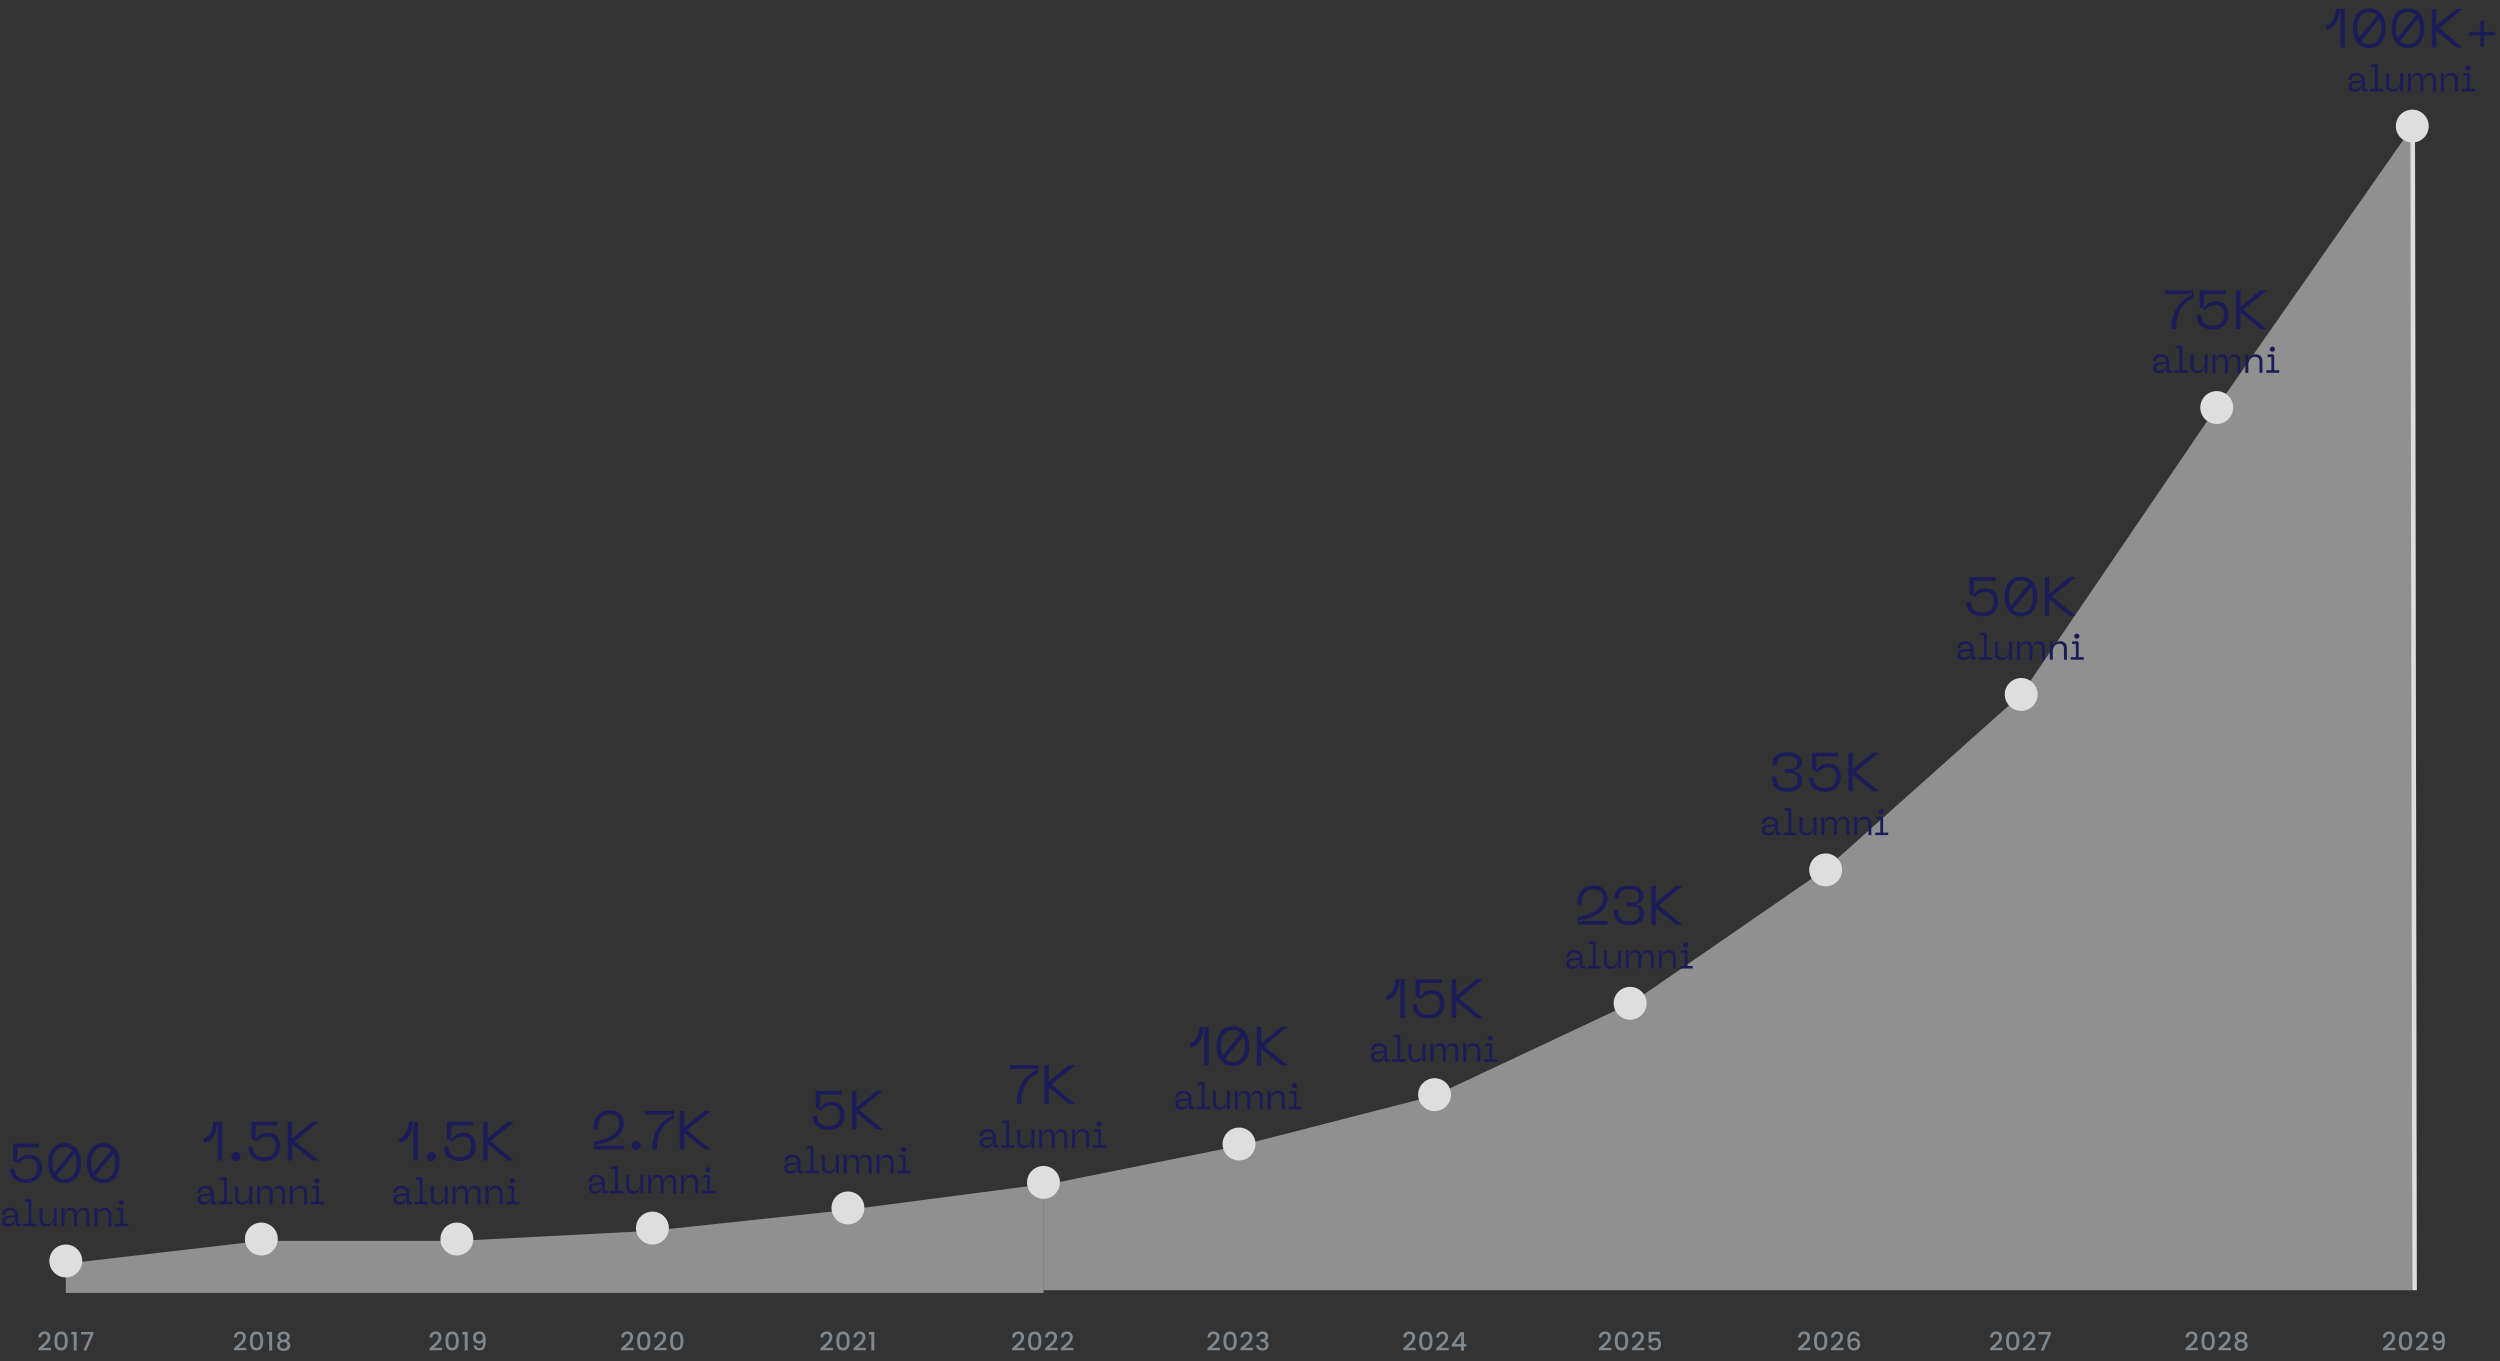 <svg width="1368" height="745" viewBox="0 0 1368 745" fill="none" xmlns="http://www.w3.org/2000/svg">
<rect x="0" y="0" width="1368" height="745" fill="#333333" stroke="none"/>
<path d="M571 706H1320V69.5L1212.5 223.5L1106 380L999 475.5L892.5 549L785 599.5L678 627L571 648.5V706Z" fill="#EFEFEF" fill-opacity="0.5"/>
<path d="M554.868 736.83C555.764 736.055 556.468 735.421 556.982 734.926C557.504 734.422 557.938 733.899 558.284 733.358C558.629 732.817 558.802 732.275 558.802 731.734C558.802 731.174 558.666 730.735 558.396 730.418C558.134 730.101 557.719 729.942 557.15 729.942C556.599 729.942 556.17 730.119 555.862 730.474C555.563 730.819 555.404 731.286 555.386 731.874H553.846C553.874 730.81 554.191 729.998 554.798 729.438C555.414 728.869 556.193 728.584 557.136 728.584C558.153 728.584 558.946 728.864 559.516 729.424C560.094 729.984 560.384 730.731 560.384 731.664C560.384 732.336 560.211 732.985 559.866 733.61C559.53 734.226 559.124 734.781 558.648 735.276C558.181 735.761 557.584 736.326 556.856 736.97L556.226 737.53H560.664V738.86H553.86V737.698L554.868 736.83ZM562.566 733.764C562.566 732.149 562.836 730.889 563.378 729.984C563.928 729.069 564.871 728.612 566.206 728.612C567.54 728.612 568.478 729.069 569.02 729.984C569.57 730.889 569.846 732.149 569.846 733.764C569.846 735.397 569.57 736.676 569.02 737.6C568.478 738.515 567.54 738.972 566.206 738.972C564.871 738.972 563.928 738.515 563.378 737.6C562.836 736.676 562.566 735.397 562.566 733.764ZM568.278 733.764C568.278 733.008 568.226 732.369 568.124 731.846C568.03 731.323 567.834 730.899 567.536 730.572C567.237 730.236 566.794 730.068 566.206 730.068C565.618 730.068 565.174 730.236 564.876 730.572C564.577 730.899 564.376 731.323 564.274 731.846C564.18 732.369 564.134 733.008 564.134 733.764C564.134 734.548 564.18 735.206 564.274 735.738C564.367 736.27 564.563 736.699 564.862 737.026C565.17 737.353 565.618 737.516 566.206 737.516C566.794 737.516 567.237 737.353 567.536 737.026C567.844 736.699 568.044 736.27 568.138 735.738C568.231 735.206 568.278 734.548 568.278 733.764ZM572.916 736.83C573.812 736.055 574.517 735.421 575.03 734.926C575.553 734.422 575.987 733.899 576.332 733.358C576.678 732.817 576.85 732.275 576.85 731.734C576.85 731.174 576.715 730.735 576.444 730.418C576.183 730.101 575.768 729.942 575.198 729.942C574.648 729.942 574.218 730.119 573.91 730.474C573.612 730.819 573.453 731.286 573.434 731.874H571.894C571.922 730.81 572.24 729.998 572.846 729.438C573.462 728.869 574.242 728.584 575.184 728.584C576.202 728.584 576.995 728.864 577.564 729.424C578.143 729.984 578.432 730.731 578.432 731.664C578.432 732.336 578.26 732.985 577.914 733.61C577.578 734.226 577.172 734.781 576.696 735.276C576.23 735.761 575.632 736.326 574.904 736.97L574.274 737.53H578.712V738.86H571.908V737.698L572.916 736.83ZM581.496 736.83C582.392 736.055 583.097 735.421 583.61 734.926C584.133 734.422 584.567 733.899 584.912 733.358C585.258 732.817 585.43 732.275 585.43 731.734C585.43 731.174 585.295 730.735 585.024 730.418C584.763 730.101 584.348 729.942 583.778 729.942C583.228 729.942 582.798 730.119 582.49 730.474C582.192 730.819 582.033 731.286 582.014 731.874H580.474C580.502 730.81 580.82 729.998 581.426 729.438C582.042 728.869 582.822 728.584 583.764 728.584C584.782 728.584 585.575 728.864 586.144 729.424C586.723 729.984 587.012 730.731 587.012 731.664C587.012 732.336 586.84 732.985 586.494 733.61C586.158 734.226 585.752 734.781 585.276 735.276C584.81 735.761 584.212 736.326 583.484 736.97L582.854 737.53H587.292V738.86H580.488V737.698L581.496 736.83Z" fill="#80888F"/>
<path d="M449.96 736.83C450.856 736.055 451.561 735.421 452.074 734.926C452.597 734.422 453.031 733.899 453.376 733.358C453.722 732.817 453.894 732.275 453.894 731.734C453.894 731.174 453.759 730.735 453.488 730.418C453.227 730.101 452.812 729.942 452.242 729.942C451.692 729.942 451.262 730.119 450.954 730.474C450.656 730.819 450.497 731.286 450.478 731.874H448.938C448.966 730.81 449.284 729.998 449.89 729.438C450.506 728.869 451.286 728.584 452.228 728.584C453.246 728.584 454.039 728.864 454.608 729.424C455.187 729.984 455.476 730.731 455.476 731.664C455.476 732.336 455.304 732.985 454.958 733.61C454.622 734.226 454.216 734.781 453.74 735.276C453.274 735.761 452.676 736.326 451.948 736.97L451.318 737.53H455.756V738.86H448.952V737.698L449.96 736.83ZM457.658 733.764C457.658 732.149 457.929 730.889 458.47 729.984C459.021 729.069 459.964 728.612 461.298 728.612C462.633 728.612 463.571 729.069 464.112 729.984C464.663 730.889 464.938 732.149 464.938 733.764C464.938 735.397 464.663 736.676 464.112 737.6C463.571 738.515 462.633 738.972 461.298 738.972C459.964 738.972 459.021 738.515 458.47 737.6C457.929 736.676 457.658 735.397 457.658 733.764ZM463.37 733.764C463.37 733.008 463.319 732.369 463.216 731.846C463.123 731.323 462.927 730.899 462.628 730.572C462.33 730.236 461.886 730.068 461.298 730.068C460.71 730.068 460.267 730.236 459.968 730.572C459.67 730.899 459.469 731.323 459.366 731.846C459.273 732.369 459.226 733.008 459.226 733.764C459.226 734.548 459.273 735.206 459.366 735.738C459.46 736.27 459.656 736.699 459.954 737.026C460.262 737.353 460.71 737.516 461.298 737.516C461.886 737.516 462.33 737.353 462.628 737.026C462.936 736.699 463.137 736.27 463.23 735.738C463.324 735.206 463.37 734.548 463.37 733.764ZM468.009 736.83C468.905 736.055 469.61 735.421 470.123 734.926C470.646 734.422 471.08 733.899 471.425 733.358C471.77 732.817 471.943 732.275 471.943 731.734C471.943 731.174 471.808 730.735 471.537 730.418C471.276 730.101 470.86 729.942 470.291 729.942C469.74 729.942 469.311 730.119 469.003 730.474C468.704 730.819 468.546 731.286 468.527 731.874H466.987C467.015 730.81 467.332 729.998 467.939 729.438C468.555 728.869 469.334 728.584 470.277 728.584C471.294 728.584 472.088 728.864 472.657 729.424C473.236 729.984 473.525 730.731 473.525 731.664C473.525 732.336 473.352 732.985 473.007 733.61C472.671 734.226 472.265 734.781 471.789 735.276C471.322 735.761 470.725 736.326 469.997 736.97L469.367 737.53H473.805V738.86H467.001V737.698L468.009 736.83ZM475.497 730.25V728.794H478.409V739H476.799V730.25H475.497Z" fill="#80888F"/>
<path d="M340.923 736.83C341.819 736.055 342.524 735.421 343.037 734.926C343.56 734.422 343.994 733.899 344.339 733.358C344.685 732.817 344.857 732.275 344.857 731.734C344.857 731.174 344.722 730.735 344.451 730.418C344.19 730.101 343.775 729.942 343.205 729.942C342.655 729.942 342.225 730.119 341.917 730.474C341.619 730.819 341.46 731.286 341.441 731.874H339.901C339.929 730.81 340.247 729.998 340.853 729.438C341.469 728.869 342.249 728.584 343.191 728.584C344.209 728.584 345.002 728.864 345.571 729.424C346.15 729.984 346.439 730.731 346.439 731.664C346.439 732.336 346.267 732.985 345.921 733.61C345.585 734.226 345.179 734.781 344.703 735.276C344.237 735.761 343.639 736.326 342.911 736.97L342.281 737.53H346.719V738.86H339.915V737.698L340.923 736.83ZM348.621 733.764C348.621 732.149 348.892 730.889 349.433 729.984C349.984 729.069 350.927 728.612 352.261 728.612C353.596 728.612 354.534 729.069 355.075 729.984C355.626 730.889 355.901 732.149 355.901 733.764C355.901 735.397 355.626 736.676 355.075 737.6C354.534 738.515 353.596 738.972 352.261 738.972C350.927 738.972 349.984 738.515 349.433 737.6C348.892 736.676 348.621 735.397 348.621 733.764ZM354.333 733.764C354.333 733.008 354.282 732.369 354.179 731.846C354.086 731.323 353.89 730.899 353.591 730.572C353.293 730.236 352.849 730.068 352.261 730.068C351.673 730.068 351.23 730.236 350.931 730.572C350.633 730.899 350.432 731.323 350.329 731.846C350.236 732.369 350.189 733.008 350.189 733.764C350.189 734.548 350.236 735.206 350.329 735.738C350.423 736.27 350.619 736.699 350.917 737.026C351.225 737.353 351.673 737.516 352.261 737.516C352.849 737.516 353.293 737.353 353.591 737.026C353.899 736.699 354.1 736.27 354.193 735.738C354.287 735.206 354.333 734.548 354.333 733.764ZM358.972 736.83C359.868 736.055 360.573 735.421 361.086 734.926C361.609 734.422 362.043 733.899 362.388 733.358C362.733 732.817 362.906 732.275 362.906 731.734C362.906 731.174 362.771 730.735 362.5 730.418C362.239 730.101 361.823 729.942 361.254 729.942C360.703 729.942 360.274 730.119 359.966 730.474C359.667 730.819 359.509 731.286 359.49 731.874H357.95C357.978 730.81 358.295 729.998 358.902 729.438C359.518 728.869 360.297 728.584 361.24 728.584C362.257 728.584 363.051 728.864 363.62 729.424C364.199 729.984 364.488 730.731 364.488 731.664C364.488 732.336 364.315 732.985 363.97 733.61C363.634 734.226 363.228 734.781 362.752 735.276C362.285 735.761 361.688 736.326 360.96 736.97L360.33 737.53H364.768V738.86H357.964V737.698L358.972 736.83ZM366.67 733.764C366.67 732.149 366.941 730.889 367.482 729.984C368.033 729.069 368.975 728.612 370.31 728.612C371.645 728.612 372.583 729.069 373.124 729.984C373.675 730.889 373.95 732.149 373.95 733.764C373.95 735.397 373.675 736.676 373.124 737.6C372.583 738.515 371.645 738.972 370.31 738.972C368.975 738.972 368.033 738.515 367.482 737.6C366.941 736.676 366.67 735.397 366.67 733.764ZM372.382 733.764C372.382 733.008 372.331 732.369 372.228 731.846C372.135 731.323 371.939 730.899 371.64 730.572C371.341 730.236 370.898 730.068 370.31 730.068C369.722 730.068 369.279 730.236 368.98 730.572C368.681 730.899 368.481 731.323 368.378 731.846C368.285 732.369 368.238 733.008 368.238 733.764C368.238 734.548 368.285 735.206 368.378 735.738C368.471 736.27 368.667 736.699 368.966 737.026C369.274 737.353 369.722 737.516 370.31 737.516C370.898 737.516 371.341 737.353 371.64 737.026C371.948 736.699 372.149 736.27 372.242 735.738C372.335 735.206 372.382 734.548 372.382 733.764Z" fill="#80888F"/>
<path d="M236.057 736.83C236.953 736.055 237.658 735.421 238.171 734.926C238.694 734.422 239.128 733.899 239.473 733.358C239.818 732.817 239.991 732.275 239.991 731.734C239.991 731.174 239.856 730.735 239.585 730.418C239.324 730.101 238.908 729.942 238.339 729.942C237.788 729.942 237.359 730.119 237.051 730.474C236.752 730.819 236.594 731.286 236.575 731.874H235.035C235.063 730.81 235.38 729.998 235.987 729.438C236.603 728.869 237.382 728.584 238.325 728.584C239.342 728.584 240.136 728.864 240.705 729.424C241.284 729.984 241.573 730.731 241.573 731.664C241.573 732.336 241.4 732.985 241.055 733.61C240.719 734.226 240.313 734.781 239.837 735.276C239.37 735.761 238.773 736.326 238.045 736.97L237.415 737.53H241.853V738.86H235.049V737.698L236.057 736.83ZM243.755 733.764C243.755 732.149 244.026 730.889 244.567 729.984C245.118 729.069 246.06 728.612 247.395 728.612C248.73 728.612 249.668 729.069 250.209 729.984C250.76 730.889 251.035 732.149 251.035 733.764C251.035 735.397 250.76 736.676 250.209 737.6C249.668 738.515 248.73 738.972 247.395 738.972C246.06 738.972 245.118 738.515 244.567 737.6C244.026 736.676 243.755 735.397 243.755 733.764ZM249.467 733.764C249.467 733.008 249.416 732.369 249.313 731.846C249.22 731.323 249.024 730.899 248.725 730.572C248.426 730.236 247.983 730.068 247.395 730.068C246.807 730.068 246.364 730.236 246.065 730.572C245.766 730.899 245.566 731.323 245.463 731.846C245.37 732.369 245.323 733.008 245.323 733.764C245.323 734.548 245.37 735.206 245.463 735.738C245.556 736.27 245.752 736.699 246.051 737.026C246.359 737.353 246.807 737.516 247.395 737.516C247.983 737.516 248.426 737.353 248.725 737.026C249.033 736.699 249.234 736.27 249.327 735.738C249.42 735.206 249.467 734.548 249.467 733.764ZM253.014 730.25V728.794H255.926V739H254.316V730.25H253.014ZM260.606 736.228C260.7 736.695 260.9 737.049 261.208 737.292C261.516 737.535 261.932 737.656 262.454 737.656C263.117 737.656 263.602 737.395 263.91 736.872C264.218 736.349 264.372 735.458 264.372 734.198C264.148 734.515 263.831 734.763 263.42 734.94C263.019 735.108 262.58 735.192 262.104 735.192C261.498 735.192 260.947 735.071 260.452 734.828C259.958 734.576 259.566 734.207 259.276 733.722C258.996 733.227 258.856 732.63 258.856 731.93C258.856 730.903 259.155 730.087 259.752 729.48C260.359 728.864 261.19 728.556 262.244 728.556C263.514 728.556 264.414 728.981 264.946 729.83C265.488 730.67 265.758 731.963 265.758 733.708C265.758 734.912 265.656 735.897 265.45 736.662C265.254 737.427 264.909 738.006 264.414 738.398C263.92 738.79 263.234 738.986 262.356 738.986C261.358 738.986 260.588 738.725 260.046 738.202C259.505 737.679 259.202 737.021 259.136 736.228H260.606ZM262.384 733.848C262.944 733.848 263.383 733.675 263.7 733.33C264.027 732.975 264.19 732.509 264.19 731.93C264.19 731.286 264.018 730.787 263.672 730.432C263.336 730.068 262.874 729.886 262.286 729.886C261.698 729.886 261.232 730.073 260.886 730.446C260.55 730.81 260.382 731.291 260.382 731.888C260.382 732.457 260.546 732.929 260.872 733.302C261.208 733.666 261.712 733.848 262.384 733.848Z" fill="#80888F"/>
<path d="M129.036 736.83C129.932 736.055 130.637 735.421 131.15 734.926C131.673 734.422 132.107 733.899 132.452 733.358C132.798 732.817 132.97 732.275 132.97 731.734C132.97 731.174 132.835 730.735 132.564 730.418C132.303 730.101 131.888 729.942 131.318 729.942C130.768 729.942 130.338 730.119 130.03 730.474C129.732 730.819 129.573 731.286 129.554 731.874H128.014C128.042 730.81 128.36 729.998 128.966 729.438C129.582 728.869 130.362 728.584 131.304 728.584C132.322 728.584 133.115 728.864 133.684 729.424C134.263 729.984 134.552 730.731 134.552 731.664C134.552 732.336 134.38 732.985 134.034 733.61C133.698 734.226 133.292 734.781 132.816 735.276C132.35 735.761 131.752 736.326 131.024 736.97L130.394 737.53H134.832V738.86H128.028V737.698L129.036 736.83ZM136.735 733.764C136.735 732.149 137.005 730.889 137.547 729.984C138.097 729.069 139.04 728.612 140.375 728.612C141.709 728.612 142.647 729.069 143.189 729.984C143.739 730.889 144.015 732.149 144.015 733.764C144.015 735.397 143.739 736.676 143.189 737.6C142.647 738.515 141.709 738.972 140.375 738.972C139.04 738.972 138.097 738.515 137.547 737.6C137.005 736.676 136.735 735.397 136.735 733.764ZM142.447 733.764C142.447 733.008 142.395 732.369 142.293 731.846C142.199 731.323 142.003 730.899 141.705 730.572C141.406 730.236 140.963 730.068 140.375 730.068C139.787 730.068 139.343 730.236 139.045 730.572C138.746 730.899 138.545 731.323 138.443 731.846C138.349 732.369 138.303 733.008 138.303 733.764C138.303 734.548 138.349 735.206 138.443 735.738C138.536 736.27 138.732 736.699 139.031 737.026C139.339 737.353 139.787 737.516 140.375 737.516C140.963 737.516 141.406 737.353 141.705 737.026C142.013 736.699 142.213 736.27 142.307 735.738C142.4 735.206 142.447 734.548 142.447 733.764ZM145.993 730.25V728.794H148.905V739H147.295V730.25H145.993ZM153.32 733.666C152.349 733.181 151.864 732.415 151.864 731.37C151.864 730.866 151.99 730.404 152.242 729.984C152.494 729.564 152.872 729.233 153.376 728.99C153.88 728.738 154.496 728.612 155.224 728.612C155.942 728.612 156.554 728.738 157.058 728.99C157.571 729.233 157.954 729.564 158.206 729.984C158.458 730.404 158.584 730.866 158.584 731.37C158.584 731.893 158.448 732.355 158.178 732.756C157.916 733.148 157.566 733.451 157.128 733.666C157.66 733.862 158.08 734.184 158.388 734.632C158.696 735.071 158.85 735.589 158.85 736.186C158.85 736.793 158.696 737.329 158.388 737.796C158.08 738.263 157.65 738.622 157.1 738.874C156.549 739.126 155.924 739.252 155.224 739.252C154.524 739.252 153.898 739.126 153.348 738.874C152.806 738.622 152.382 738.263 152.074 737.796C151.766 737.329 151.612 736.793 151.612 736.186C151.612 735.579 151.766 735.057 152.074 734.618C152.382 734.179 152.797 733.862 153.32 733.666ZM157.058 731.566C157.058 731.043 156.894 730.642 156.568 730.362C156.241 730.082 155.793 729.942 155.224 729.942C154.664 729.942 154.22 730.082 153.894 730.362C153.567 730.642 153.404 731.048 153.404 731.58C153.404 732.047 153.572 732.429 153.908 732.728C154.253 733.017 154.692 733.162 155.224 733.162C155.756 733.162 156.194 733.013 156.54 732.714C156.885 732.415 157.058 732.033 157.058 731.566ZM155.224 734.366C154.608 734.366 154.104 734.52 153.712 734.828C153.329 735.127 153.138 735.561 153.138 736.13C153.138 736.662 153.324 737.096 153.698 737.432C154.071 737.759 154.58 737.922 155.224 737.922C155.858 737.922 156.358 737.754 156.722 737.418C157.095 737.082 157.282 736.653 157.282 736.13C157.282 735.57 157.09 735.136 156.708 734.828C156.334 734.52 155.84 734.366 155.224 734.366Z" fill="#80888F"/>
<path d="M661.751 736.83C662.647 736.055 663.352 735.421 663.865 734.926C664.388 734.422 664.822 733.899 665.167 733.358C665.513 732.817 665.685 732.275 665.685 731.734C665.685 731.174 665.55 730.735 665.279 730.418C665.018 730.101 664.603 729.942 664.033 729.942C663.483 729.942 663.053 730.119 662.745 730.474C662.447 730.819 662.288 731.286 662.269 731.874H660.729C660.757 730.81 661.075 729.998 661.681 729.438C662.297 728.869 663.077 728.584 664.019 728.584C665.037 728.584 665.83 728.864 666.399 729.424C666.978 729.984 667.267 730.731 667.267 731.664C667.267 732.336 667.095 732.985 666.749 733.61C666.413 734.226 666.007 734.781 665.531 735.276C665.065 735.761 664.467 736.326 663.739 736.97L663.109 737.53H667.547V738.86H660.743V737.698L661.751 736.83ZM669.449 733.764C669.449 732.149 669.72 730.889 670.261 729.984C670.812 729.069 671.755 728.612 673.089 728.612C674.424 728.612 675.362 729.069 675.903 729.984C676.454 730.889 676.729 732.149 676.729 733.764C676.729 735.397 676.454 736.676 675.903 737.6C675.362 738.515 674.424 738.972 673.089 738.972C671.755 738.972 670.812 738.515 670.261 737.6C669.72 736.676 669.449 735.397 669.449 733.764ZM675.161 733.764C675.161 733.008 675.11 732.369 675.007 731.846C674.914 731.323 674.718 730.899 674.419 730.572C674.121 730.236 673.677 730.068 673.089 730.068C672.501 730.068 672.058 730.236 671.759 730.572C671.461 730.899 671.26 731.323 671.157 731.846C671.064 732.369 671.017 733.008 671.017 733.764C671.017 734.548 671.064 735.206 671.157 735.738C671.251 736.27 671.447 736.699 671.745 737.026C672.053 737.353 672.501 737.516 673.089 737.516C673.677 737.516 674.121 737.353 674.419 737.026C674.727 736.699 674.928 736.27 675.021 735.738C675.115 735.206 675.161 734.548 675.161 733.764ZM679.8 736.83C680.696 736.055 681.401 735.421 681.914 734.926C682.437 734.422 682.871 733.899 683.216 733.358C683.561 732.817 683.734 732.275 683.734 731.734C683.734 731.174 683.599 730.735 683.328 730.418C683.067 730.101 682.651 729.942 682.082 729.942C681.531 729.942 681.102 730.119 680.794 730.474C680.495 730.819 680.337 731.286 680.318 731.874H678.778C678.806 730.81 679.123 729.998 679.73 729.438C680.346 728.869 681.125 728.584 682.068 728.584C683.085 728.584 683.879 728.864 684.448 729.424C685.027 729.984 685.316 730.731 685.316 731.664C685.316 732.336 685.143 732.985 684.798 733.61C684.462 734.226 684.056 734.781 683.58 735.276C683.113 735.761 682.516 736.326 681.788 736.97L681.158 737.53H685.596V738.86H678.792V737.698L679.8 736.83ZM687.47 731.314C687.526 730.446 687.858 729.769 688.464 729.284C689.08 728.799 689.864 728.556 690.816 728.556C691.47 728.556 692.034 728.673 692.51 728.906C692.986 729.139 693.346 729.457 693.588 729.858C693.831 730.259 693.952 730.712 693.952 731.216C693.952 731.795 693.798 732.289 693.49 732.7C693.182 733.111 692.814 733.386 692.384 733.526V733.582C692.935 733.75 693.364 734.058 693.672 734.506C693.98 734.945 694.134 735.509 694.134 736.2C694.134 736.751 694.008 737.241 693.756 737.67C693.504 738.099 693.131 738.44 692.636 738.692C692.142 738.935 691.549 739.056 690.858 739.056C689.85 739.056 689.02 738.799 688.366 738.286C687.722 737.763 687.377 737.017 687.33 736.046H688.87C688.908 736.541 689.099 736.947 689.444 737.264C689.79 737.572 690.256 737.726 690.844 737.726C691.414 737.726 691.852 737.572 692.16 737.264C692.468 736.947 692.622 736.541 692.622 736.046C692.622 735.393 692.412 734.931 691.992 734.66C691.582 734.38 690.947 734.24 690.088 734.24H689.724V732.924H690.102C690.858 732.915 691.432 732.789 691.824 732.546C692.226 732.303 692.426 731.921 692.426 731.398C692.426 730.95 692.282 730.595 691.992 730.334C691.703 730.063 691.292 729.928 690.76 729.928C690.238 729.928 689.832 730.063 689.542 730.334C689.253 730.595 689.08 730.922 689.024 731.314H687.47Z" fill="#80888F"/>
<path d="M768.875 736.83C769.771 736.055 770.476 735.421 770.989 734.926C771.512 734.422 771.946 733.899 772.291 733.358C772.637 732.817 772.809 732.275 772.809 731.734C772.809 731.174 772.674 730.735 772.403 730.418C772.142 730.101 771.727 729.942 771.157 729.942C770.607 729.942 770.177 730.119 769.869 730.474C769.571 730.819 769.412 731.286 769.393 731.874H767.853C767.881 730.81 768.199 729.998 768.805 729.438C769.421 728.869 770.201 728.584 771.143 728.584C772.161 728.584 772.954 728.864 773.523 729.424C774.102 729.984 774.391 730.731 774.391 731.664C774.391 732.336 774.219 732.985 773.873 733.61C773.537 734.226 773.131 734.781 772.655 735.276C772.189 735.761 771.591 736.326 770.863 736.97L770.233 737.53H774.671V738.86H767.867V737.698L768.875 736.83ZM776.573 733.764C776.573 732.149 776.844 730.889 777.385 729.984C777.936 729.069 778.879 728.612 780.213 728.612C781.548 728.612 782.486 729.069 783.027 729.984C783.578 730.889 783.853 732.149 783.853 733.764C783.853 735.397 783.578 736.676 783.027 737.6C782.486 738.515 781.548 738.972 780.213 738.972C778.879 738.972 777.936 738.515 777.385 737.6C776.844 736.676 776.573 735.397 776.573 733.764ZM782.285 733.764C782.285 733.008 782.234 732.369 782.131 731.846C782.038 731.323 781.842 730.899 781.543 730.572C781.245 730.236 780.801 730.068 780.213 730.068C779.625 730.068 779.182 730.236 778.883 730.572C778.585 730.899 778.384 731.323 778.281 731.846C778.188 732.369 778.141 733.008 778.141 733.764C778.141 734.548 778.188 735.206 778.281 735.738C778.375 736.27 778.571 736.699 778.869 737.026C779.177 737.353 779.625 737.516 780.213 737.516C780.801 737.516 781.245 737.353 781.543 737.026C781.851 736.699 782.052 736.27 782.145 735.738C782.239 735.206 782.285 734.548 782.285 733.764ZM786.924 736.83C787.82 736.055 788.525 735.421 789.038 734.926C789.561 734.422 789.995 733.899 790.34 733.358C790.685 732.817 790.858 732.275 790.858 731.734C790.858 731.174 790.723 730.735 790.452 730.418C790.191 730.101 789.775 729.942 789.206 729.942C788.655 729.942 788.226 730.119 787.918 730.474C787.619 730.819 787.461 731.286 787.442 731.874H785.902C785.93 730.81 786.247 729.998 786.854 729.438C787.47 728.869 788.249 728.584 789.192 728.584C790.209 728.584 791.003 728.864 791.572 729.424C792.151 729.984 792.44 730.731 792.44 731.664C792.44 732.336 792.267 732.985 791.922 733.61C791.586 734.226 791.18 734.781 790.704 735.276C790.237 735.761 789.64 736.326 788.912 736.97L788.282 737.53H792.72V738.86H785.916V737.698L786.924 736.83ZM794.426 736.872V735.668L799.13 728.92H801.062V735.486H802.364V736.872H801.062V739H799.494V736.872H794.426ZM799.564 730.544L796.26 735.486H799.564V730.544Z" fill="#80888F"/>
<path d="M875.937 736.83C876.833 736.055 877.538 735.421 878.051 734.926C878.574 734.422 879.008 733.899 879.353 733.358C879.698 732.817 879.871 732.275 879.871 731.734C879.871 731.174 879.736 730.735 879.465 730.418C879.204 730.101 878.788 729.942 878.219 729.942C877.668 729.942 877.239 730.119 876.931 730.474C876.632 730.819 876.474 731.286 876.455 731.874H874.915C874.943 730.81 875.26 729.998 875.867 729.438C876.483 728.869 877.262 728.584 878.205 728.584C879.222 728.584 880.016 728.864 880.585 729.424C881.164 729.984 881.453 730.731 881.453 731.664C881.453 732.336 881.28 732.985 880.935 733.61C880.599 734.226 880.193 734.781 879.717 735.276C879.25 735.761 878.653 736.326 877.925 736.97L877.295 737.53H881.733V738.86H874.929V737.698L875.937 736.83ZM883.635 733.764C883.635 732.149 883.906 730.889 884.447 729.984C884.998 729.069 885.94 728.612 887.275 728.612C888.61 728.612 889.548 729.069 890.089 729.984C890.64 730.889 890.915 732.149 890.915 733.764C890.915 735.397 890.64 736.676 890.089 737.6C889.548 738.515 888.61 738.972 887.275 738.972C885.94 738.972 884.998 738.515 884.447 737.6C883.906 736.676 883.635 735.397 883.635 733.764ZM889.347 733.764C889.347 733.008 889.296 732.369 889.193 731.846C889.1 731.323 888.904 730.899 888.605 730.572C888.306 730.236 887.863 730.068 887.275 730.068C886.687 730.068 886.244 730.236 885.945 730.572C885.646 730.899 885.446 731.323 885.343 731.846C885.25 732.369 885.203 733.008 885.203 733.764C885.203 734.548 885.25 735.206 885.343 735.738C885.436 736.27 885.632 736.699 885.931 737.026C886.239 737.353 886.687 737.516 887.275 737.516C887.863 737.516 888.306 737.353 888.605 737.026C888.913 736.699 889.114 736.27 889.207 735.738C889.3 735.206 889.347 734.548 889.347 733.764ZM893.986 736.83C894.882 736.055 895.586 735.421 896.1 734.926C896.622 734.422 897.056 733.899 897.402 733.358C897.747 732.817 897.92 732.275 897.92 731.734C897.92 731.174 897.784 730.735 897.514 730.418C897.252 730.101 896.837 729.942 896.268 729.942C895.717 729.942 895.288 730.119 894.98 730.474C894.681 730.819 894.522 731.286 894.504 731.874H892.964C892.992 730.81 893.309 729.998 893.916 729.438C894.532 728.869 895.311 728.584 896.254 728.584C897.271 728.584 898.064 728.864 898.634 729.424C899.212 729.984 899.502 730.731 899.502 731.664C899.502 732.336 899.329 732.985 898.984 733.61C898.648 734.226 898.242 734.781 897.766 735.276C897.299 735.761 896.702 736.326 895.974 736.97L895.344 737.53H899.782V738.86H892.978V737.698L893.986 736.83ZM908.264 730.166H903.574V732.952C903.77 732.691 904.059 732.471 904.442 732.294C904.834 732.117 905.249 732.028 905.688 732.028C906.472 732.028 907.106 732.196 907.592 732.532C908.086 732.868 908.436 733.293 908.642 733.806C908.856 734.319 908.964 734.861 908.964 735.43C908.964 736.121 908.828 736.737 908.558 737.278C908.296 737.81 907.9 738.23 907.368 738.538C906.845 738.846 906.201 739 905.436 739C904.418 739 903.602 738.748 902.986 738.244C902.37 737.74 902.001 737.073 901.88 736.242H903.434C903.536 736.681 903.765 737.031 904.12 737.292C904.474 737.544 904.918 737.67 905.45 737.67C906.112 737.67 906.607 737.469 906.934 737.068C907.27 736.667 907.438 736.135 907.438 735.472C907.438 734.8 907.27 734.287 906.934 733.932C906.598 733.568 906.103 733.386 905.45 733.386C904.992 733.386 904.605 733.503 904.288 733.736C903.98 733.96 903.756 734.268 903.616 734.66H902.104V728.766H908.264V730.166Z" fill="#80888F"/>
<path d="M984.916 736.83C985.812 736.055 986.517 735.421 987.03 734.926C987.553 734.422 987.987 733.899 988.332 733.358C988.678 732.817 988.85 732.275 988.85 731.734C988.85 731.174 988.715 730.735 988.444 730.418C988.183 730.101 987.768 729.942 987.198 729.942C986.648 729.942 986.218 730.119 985.91 730.474C985.612 730.819 985.453 731.286 985.434 731.874H983.894C983.922 730.81 984.24 729.998 984.846 729.438C985.462 728.869 986.242 728.584 987.184 728.584C988.202 728.584 988.995 728.864 989.564 729.424C990.143 729.984 990.432 730.731 990.432 731.664C990.432 732.336 990.26 732.985 989.914 733.61C989.578 734.226 989.172 734.781 988.696 735.276C988.23 735.761 987.632 736.326 986.904 736.97L986.274 737.53H990.712V738.86H983.908V737.698L984.916 736.83ZM992.614 733.764C992.614 732.149 992.885 730.889 993.426 729.984C993.977 729.069 994.92 728.612 996.254 728.612C997.589 728.612 998.527 729.069 999.068 729.984C999.619 730.889 999.894 732.149 999.894 733.764C999.894 735.397 999.619 736.676 999.068 737.6C998.527 738.515 997.589 738.972 996.254 738.972C994.92 738.972 993.977 738.515 993.426 737.6C992.885 736.676 992.614 735.397 992.614 733.764ZM998.326 733.764C998.326 733.008 998.275 732.369 998.172 731.846C998.079 731.323 997.883 730.899 997.584 730.572C997.286 730.236 996.842 730.068 996.254 730.068C995.666 730.068 995.223 730.236 994.924 730.572C994.626 730.899 994.425 731.323 994.322 731.846C994.229 732.369 994.182 733.008 994.182 733.764C994.182 734.548 994.229 735.206 994.322 735.738C994.416 736.27 994.612 736.699 994.91 737.026C995.218 737.353 995.666 737.516 996.254 737.516C996.842 737.516 997.286 737.353 997.584 737.026C997.892 736.699 998.093 736.27 998.186 735.738C998.28 735.206 998.326 734.548 998.326 733.764ZM1002.97 736.83C1003.86 736.055 1004.57 735.421 1005.08 734.926C1005.6 734.422 1006.04 733.899 1006.38 733.358C1006.73 732.817 1006.9 732.275 1006.9 731.734C1006.9 731.174 1006.76 730.735 1006.49 730.418C1006.23 730.101 1005.82 729.942 1005.25 729.942C1004.7 729.942 1004.27 730.119 1003.96 730.474C1003.66 730.819 1003.5 731.286 1003.48 731.874H1001.94C1001.97 730.81 1002.29 729.998 1002.9 729.438C1003.51 728.869 1004.29 728.584 1005.23 728.584C1006.25 728.584 1007.04 728.864 1007.61 729.424C1008.19 729.984 1008.48 730.731 1008.48 731.664C1008.48 732.336 1008.31 732.985 1007.96 733.61C1007.63 734.226 1007.22 734.781 1006.75 735.276C1006.28 735.761 1005.68 736.326 1004.95 736.97L1004.32 737.53H1008.76V738.86H1001.96V737.698L1002.97 736.83ZM1016.15 731.16C1016.05 730.731 1015.86 730.409 1015.59 730.194C1015.32 729.979 1014.94 729.872 1014.46 729.872C1013.72 729.872 1013.17 730.157 1012.81 730.726C1012.44 731.286 1012.25 732.219 1012.23 733.526C1012.47 733.115 1012.83 732.798 1013.3 732.574C1013.76 732.35 1014.27 732.238 1014.81 732.238C1015.42 732.238 1015.96 732.373 1016.43 732.644C1016.91 732.905 1017.28 733.288 1017.54 733.792C1017.81 734.296 1017.94 734.898 1017.94 735.598C1017.94 736.251 1017.81 736.835 1017.55 737.348C1017.3 737.861 1016.92 738.267 1016.42 738.566C1015.91 738.855 1015.31 739 1014.6 739C1013.64 739 1012.88 738.79 1012.33 738.37C1011.79 737.941 1011.41 737.339 1011.18 736.564C1010.97 735.789 1010.86 734.823 1010.86 733.666C1010.86 730.25 1012.06 728.542 1014.47 728.542C1015.4 728.542 1016.14 728.794 1016.67 729.298C1017.21 729.802 1017.53 730.423 1017.62 731.16H1016.15ZM1014.46 733.582C1013.89 733.582 1013.4 733.755 1013 734.1C1012.61 734.436 1012.41 734.926 1012.41 735.57C1012.41 736.214 1012.6 736.727 1012.96 737.11C1013.33 737.483 1013.85 737.67 1014.51 737.67C1015.1 737.67 1015.56 737.488 1015.9 737.124C1016.24 736.76 1016.42 736.275 1016.42 735.668C1016.42 735.033 1016.25 734.529 1015.91 734.156C1015.59 733.773 1015.1 733.582 1014.46 733.582Z" fill="#80888F"/>
<path d="M1089.99 736.83C1090.89 736.055 1091.59 735.421 1092.1 734.926C1092.63 734.422 1093.06 733.899 1093.41 733.358C1093.75 732.817 1093.92 732.275 1093.92 731.734C1093.92 731.174 1093.79 730.735 1093.52 730.418C1093.26 730.101 1092.84 729.942 1092.27 729.942C1091.72 729.942 1091.29 730.119 1090.98 730.474C1090.69 730.819 1090.53 731.286 1090.51 731.874H1088.97C1089 730.81 1089.31 729.998 1089.92 729.438C1090.54 728.869 1091.32 728.584 1092.26 728.584C1093.28 728.584 1094.07 728.864 1094.64 729.424C1095.22 729.984 1095.51 730.731 1095.51 731.664C1095.51 732.336 1095.33 732.985 1094.99 733.61C1094.65 734.226 1094.25 734.781 1093.77 735.276C1093.3 735.761 1092.71 736.326 1091.98 736.97L1091.35 737.53H1095.79V738.86H1088.98V737.698L1089.99 736.83ZM1097.69 733.764C1097.69 732.149 1097.96 730.889 1098.5 729.984C1099.05 729.069 1099.99 728.612 1101.33 728.612C1102.66 728.612 1103.6 729.069 1104.14 729.984C1104.69 730.889 1104.97 732.149 1104.97 733.764C1104.97 735.397 1104.69 736.676 1104.14 737.6C1103.6 738.515 1102.66 738.972 1101.33 738.972C1099.99 738.972 1099.05 738.515 1098.5 737.6C1097.96 736.676 1097.69 735.397 1097.69 733.764ZM1103.4 733.764C1103.4 733.008 1103.35 732.369 1103.25 731.846C1103.15 731.323 1102.96 730.899 1102.66 730.572C1102.36 730.236 1101.92 730.068 1101.33 730.068C1100.74 730.068 1100.3 730.236 1100 730.572C1099.7 730.899 1099.5 731.323 1099.4 731.846C1099.3 732.369 1099.26 733.008 1099.26 733.764C1099.26 734.548 1099.3 735.206 1099.4 735.738C1099.49 736.27 1099.69 736.699 1099.98 737.026C1100.29 737.353 1100.74 737.516 1101.33 737.516C1101.92 737.516 1102.36 737.353 1102.66 737.026C1102.97 736.699 1103.17 736.27 1103.26 735.738C1103.35 735.206 1103.4 734.548 1103.4 733.764ZM1108.04 736.83C1108.94 736.055 1109.64 735.421 1110.15 734.926C1110.68 734.422 1111.11 733.899 1111.46 733.358C1111.8 732.817 1111.97 732.275 1111.97 731.734C1111.97 731.174 1111.84 730.735 1111.57 730.418C1111.31 730.101 1110.89 729.942 1110.32 729.942C1109.77 729.942 1109.34 730.119 1109.03 730.474C1108.73 730.819 1108.58 731.286 1108.56 731.874H1107.02C1107.05 730.81 1107.36 729.998 1107.97 729.438C1108.59 728.869 1109.36 728.584 1110.31 728.584C1111.32 728.584 1112.12 728.864 1112.69 729.424C1113.27 729.984 1113.56 730.731 1113.56 731.664C1113.56 732.336 1113.38 732.985 1113.04 733.61C1112.7 734.226 1112.3 734.781 1111.82 735.276C1111.35 735.761 1110.76 736.326 1110.03 736.97L1109.4 737.53H1113.84V738.86H1107.03V737.698L1108.04 736.83ZM1122.21 730.026L1118.31 739H1116.7L1120.64 730.194H1115.46V728.836H1122.21V730.026Z" fill="#80888F"/>
<path d="M1196.94 736.83C1197.84 736.055 1198.54 735.421 1199.06 734.926C1199.58 734.422 1200.01 733.899 1200.36 733.358C1200.71 732.817 1200.88 732.275 1200.88 731.734C1200.88 731.174 1200.74 730.735 1200.47 730.418C1200.21 730.101 1199.8 729.942 1199.23 729.942C1198.68 729.942 1198.25 730.119 1197.94 730.474C1197.64 730.819 1197.48 731.286 1197.46 731.874H1195.92C1195.95 730.81 1196.27 729.998 1196.87 729.438C1197.49 728.869 1198.27 728.584 1199.21 728.584C1200.23 728.584 1201.02 728.864 1201.59 729.424C1202.17 729.984 1202.46 730.731 1202.46 731.664C1202.46 732.336 1202.29 732.985 1201.94 733.61C1201.61 734.226 1201.2 734.781 1200.72 735.276C1200.26 735.761 1199.66 736.326 1198.93 736.97L1198.3 737.53H1202.74V738.86H1195.94V737.698L1196.94 736.83ZM1204.64 733.764C1204.64 732.149 1204.91 730.889 1205.45 729.984C1206 729.069 1206.95 728.612 1208.28 728.612C1209.62 728.612 1210.55 729.069 1211.1 729.984C1211.65 730.889 1211.92 732.149 1211.92 733.764C1211.92 735.397 1211.65 736.676 1211.1 737.6C1210.55 738.515 1209.62 738.972 1208.28 738.972C1206.95 738.972 1206 738.515 1205.45 737.6C1204.91 736.676 1204.64 735.397 1204.64 733.764ZM1210.35 733.764C1210.35 733.008 1210.3 732.369 1210.2 731.846C1210.11 731.323 1209.91 730.899 1209.61 730.572C1209.31 730.236 1208.87 730.068 1208.28 730.068C1207.69 730.068 1207.25 730.236 1206.95 730.572C1206.65 730.899 1206.45 731.323 1206.35 731.846C1206.26 732.369 1206.21 733.008 1206.21 733.764C1206.21 734.548 1206.26 735.206 1206.35 735.738C1206.44 736.27 1206.64 736.699 1206.94 737.026C1207.25 737.353 1207.69 737.516 1208.28 737.516C1208.87 737.516 1209.31 737.353 1209.61 737.026C1209.92 736.699 1210.12 736.27 1210.21 735.738C1210.31 735.206 1210.35 734.548 1210.35 733.764ZM1214.99 736.83C1215.89 736.055 1216.59 735.421 1217.11 734.926C1217.63 734.422 1218.06 733.899 1218.41 733.358C1218.75 732.817 1218.93 732.275 1218.93 731.734C1218.93 731.174 1218.79 730.735 1218.52 730.418C1218.26 730.101 1217.84 729.942 1217.27 729.942C1216.72 729.942 1216.29 730.119 1215.99 730.474C1215.69 730.819 1215.53 731.286 1215.51 731.874H1213.97C1214 730.81 1214.32 729.998 1214.92 729.438C1215.54 728.869 1216.32 728.584 1217.26 728.584C1218.28 728.584 1219.07 728.864 1219.64 729.424C1220.22 729.984 1220.51 730.731 1220.51 731.664C1220.51 732.336 1220.34 732.985 1219.99 733.61C1219.65 734.226 1219.25 734.781 1218.77 735.276C1218.31 735.761 1217.71 736.326 1216.98 736.97L1216.35 737.53H1220.79V738.86H1213.98V737.698L1214.99 736.83ZM1224.41 733.666C1223.44 733.181 1222.96 732.415 1222.96 731.37C1222.96 730.866 1223.08 730.404 1223.33 729.984C1223.59 729.564 1223.96 729.233 1224.47 728.99C1224.97 728.738 1225.59 728.612 1226.32 728.612C1227.04 728.612 1227.65 728.738 1228.15 728.99C1228.66 729.233 1229.05 729.564 1229.3 729.984C1229.55 730.404 1229.68 730.866 1229.68 731.37C1229.68 731.893 1229.54 732.355 1229.27 732.756C1229.01 733.148 1228.66 733.451 1228.22 733.666C1228.75 733.862 1229.17 734.184 1229.48 734.632C1229.79 735.071 1229.94 735.589 1229.94 736.186C1229.94 736.793 1229.79 737.329 1229.48 737.796C1229.17 738.263 1228.74 738.622 1228.19 738.874C1227.64 739.126 1227.02 739.252 1226.32 739.252C1225.62 739.252 1224.99 739.126 1224.44 738.874C1223.9 738.622 1223.47 738.263 1223.17 737.796C1222.86 737.329 1222.7 736.793 1222.7 736.186C1222.7 735.579 1222.86 735.057 1223.17 734.618C1223.47 734.179 1223.89 733.862 1224.41 733.666ZM1228.15 731.566C1228.15 731.043 1227.99 730.642 1227.66 730.362C1227.33 730.082 1226.89 729.942 1226.32 729.942C1225.76 729.942 1225.31 730.082 1224.99 730.362C1224.66 730.642 1224.5 731.048 1224.5 731.58C1224.5 732.047 1224.66 732.429 1225 732.728C1225.35 733.017 1225.78 733.162 1226.32 733.162C1226.85 733.162 1227.29 733.013 1227.63 732.714C1227.98 732.415 1228.15 732.033 1228.15 731.566ZM1226.32 734.366C1225.7 734.366 1225.2 734.52 1224.8 734.828C1224.42 735.127 1224.23 735.561 1224.23 736.13C1224.23 736.662 1224.42 737.096 1224.79 737.432C1225.16 737.759 1225.67 737.922 1226.32 737.922C1226.95 737.922 1227.45 737.754 1227.81 737.418C1228.19 737.082 1228.37 736.653 1228.37 736.13C1228.37 735.57 1228.18 735.136 1227.8 734.828C1227.43 734.52 1226.93 734.366 1226.32 734.366Z" fill="#80888F"/>
<path d="M1304.96 736.83C1305.86 736.055 1306.56 735.421 1307.08 734.926C1307.6 734.422 1308.03 733.899 1308.38 733.358C1308.73 732.817 1308.9 732.275 1308.9 731.734C1308.9 731.174 1308.76 730.735 1308.49 730.418C1308.23 730.101 1307.82 729.942 1307.25 729.942C1306.7 729.942 1306.27 730.119 1305.96 730.474C1305.66 730.819 1305.5 731.286 1305.48 731.874H1303.94C1303.97 730.81 1304.29 729.998 1304.89 729.438C1305.51 728.869 1306.29 728.584 1307.23 728.584C1308.25 728.584 1309.04 728.864 1309.61 729.424C1310.19 729.984 1310.48 730.731 1310.48 731.664C1310.48 732.336 1310.31 732.985 1309.96 733.61C1309.63 734.226 1309.22 734.781 1308.74 735.276C1308.28 735.761 1307.68 736.326 1306.95 736.97L1306.32 737.53H1310.76V738.86H1303.96V737.698L1304.96 736.83ZM1312.66 733.764C1312.66 732.149 1312.93 730.889 1313.47 729.984C1314.02 729.069 1314.97 728.612 1316.3 728.612C1317.64 728.612 1318.57 729.069 1319.12 729.984C1319.67 730.889 1319.94 732.149 1319.94 733.764C1319.94 735.397 1319.67 736.676 1319.12 737.6C1318.57 738.515 1317.64 738.972 1316.3 738.972C1314.97 738.972 1314.02 738.515 1313.47 737.6C1312.93 736.676 1312.66 735.397 1312.66 733.764ZM1318.37 733.764C1318.37 733.008 1318.32 732.369 1318.22 731.846C1318.13 731.323 1317.93 730.899 1317.63 730.572C1317.33 730.236 1316.89 730.068 1316.3 730.068C1315.71 730.068 1315.27 730.236 1314.97 730.572C1314.67 730.899 1314.47 731.323 1314.37 731.846C1314.28 732.369 1314.23 733.008 1314.23 733.764C1314.23 734.548 1314.28 735.206 1314.37 735.738C1314.46 736.27 1314.66 736.699 1314.96 737.026C1315.27 737.353 1315.71 737.516 1316.3 737.516C1316.89 737.516 1317.33 737.353 1317.63 737.026C1317.94 736.699 1318.14 736.27 1318.23 735.738C1318.33 735.206 1318.37 734.548 1318.37 733.764ZM1323.01 736.83C1323.91 736.055 1324.61 735.421 1325.13 734.926C1325.65 734.422 1326.08 733.899 1326.43 733.358C1326.77 732.817 1326.95 732.275 1326.95 731.734C1326.95 731.174 1326.81 730.735 1326.54 730.418C1326.28 730.101 1325.86 729.942 1325.3 729.942C1324.74 729.942 1324.32 730.119 1324.01 730.474C1323.71 730.819 1323.55 731.286 1323.53 731.874H1321.99C1322.02 730.81 1322.34 729.998 1322.94 729.438C1323.56 728.869 1324.34 728.584 1325.28 728.584C1326.3 728.584 1327.09 728.864 1327.66 729.424C1328.24 729.984 1328.53 730.731 1328.53 731.664C1328.53 732.336 1328.36 732.985 1328.01 733.61C1327.68 734.226 1327.27 734.781 1326.79 735.276C1326.33 735.761 1325.73 736.326 1325 736.97L1324.37 737.53H1328.81V738.86H1322.01V737.698L1323.01 736.83ZM1332.7 736.228C1332.79 736.695 1332.99 737.049 1333.3 737.292C1333.61 737.535 1334.02 737.656 1334.55 737.656C1335.21 737.656 1335.7 737.395 1336 736.872C1336.31 736.349 1336.47 735.458 1336.47 734.198C1336.24 734.515 1335.92 734.763 1335.51 734.94C1335.11 735.108 1334.67 735.192 1334.2 735.192C1333.59 735.192 1333.04 735.071 1332.55 734.828C1332.05 734.576 1331.66 734.207 1331.37 733.722C1331.09 733.227 1330.95 732.63 1330.95 731.93C1330.95 730.903 1331.25 730.087 1331.85 729.48C1332.45 728.864 1333.28 728.556 1334.34 728.556C1335.61 728.556 1336.51 728.981 1337.04 729.83C1337.58 730.67 1337.85 731.963 1337.85 733.708C1337.85 734.912 1337.75 735.897 1337.54 736.662C1337.35 737.427 1337 738.006 1336.51 738.398C1336.01 738.79 1335.33 738.986 1334.45 738.986C1333.45 738.986 1332.68 738.725 1332.14 738.202C1331.6 737.679 1331.29 737.021 1331.23 736.228H1332.7ZM1334.48 733.848C1335.04 733.848 1335.48 733.675 1335.79 733.33C1336.12 732.975 1336.28 732.509 1336.28 731.93C1336.28 731.286 1336.11 730.787 1335.77 730.432C1335.43 730.068 1334.97 729.886 1334.38 729.886C1333.79 729.886 1333.32 730.073 1332.98 730.446C1332.64 730.81 1332.48 731.291 1332.48 731.888C1332.48 732.457 1332.64 732.929 1332.97 733.302C1333.3 733.666 1333.81 733.848 1334.48 733.848Z" fill="#80888F"/>
<path d="M36 691.461V707.5H303.5H571V648L464 662L356.5 673.5L250.5 679L143 679L36 691.461Z" fill="#EFEFEF" fill-opacity="0.5"/>
<path d="M22.083 736.83C22.979 736.055 23.684 735.421 24.197 734.926C24.72 734.422 25.154 733.899 25.499 733.358C25.845 732.817 26.017 732.275 26.017 731.734C26.017 731.174 25.882 730.735 25.611 730.418C25.35 730.101 24.935 729.942 24.365 729.942C23.815 729.942 23.385 730.119 23.077 730.474C22.779 730.819 22.62 731.286 22.601 731.874H21.061C21.089 730.81 21.407 729.998 22.013 729.438C22.629 728.869 23.409 728.584 24.351 728.584C25.369 728.584 26.162 728.864 26.731 729.424C27.31 729.984 27.599 730.731 27.599 731.664C27.599 732.336 27.427 732.985 27.081 733.61C26.745 734.226 26.339 734.781 25.863 735.276C25.397 735.761 24.799 736.326 24.071 736.97L23.441 737.53H27.879V738.86H21.075V737.698L22.083 736.83ZM29.781 733.764C29.781 732.149 30.052 730.889 30.593 729.984C31.144 729.069 32.087 728.612 33.421 728.612C34.756 728.612 35.694 729.069 36.235 729.984C36.786 730.889 37.061 732.149 37.061 733.764C37.061 735.397 36.786 736.676 36.235 737.6C35.694 738.515 34.756 738.972 33.421 738.972C32.087 738.972 31.144 738.515 30.593 737.6C30.052 736.676 29.781 735.397 29.781 733.764ZM35.493 733.764C35.493 733.008 35.442 732.369 35.339 731.846C35.246 731.323 35.05 730.899 34.751 730.572C34.453 730.236 34.009 730.068 33.421 730.068C32.833 730.068 32.39 730.236 32.091 730.572C31.793 730.899 31.592 731.323 31.489 731.846C31.396 732.369 31.349 733.008 31.349 733.764C31.349 734.548 31.396 735.206 31.489 735.738C31.583 736.27 31.779 736.699 32.077 737.026C32.385 737.353 32.833 737.516 33.421 737.516C34.009 737.516 34.453 737.353 34.751 737.026C35.059 736.699 35.26 736.27 35.353 735.738C35.447 735.206 35.493 734.548 35.493 733.764ZM39.04 730.25V728.794H41.952V739H40.342V730.25H39.04ZM51.113 730.026L47.221 739H45.611L49.545 730.194H44.365V728.836H51.113V730.026Z" fill="#80888F"/>
<path d="M5.5 639.47H7.93C7.93 643.19 10.06 645.2 14.29 645.2C18.19 645.2 20.44 643.04 20.44 639.14C20.44 635.9 18.91 633.89 15.67 633.89C12.97 633.89 11.32 635.21 10.3 636.74L7.15 635.12V625.85H21.4V627.95H9.58V633.08L9.19 634.79L9.79 635.12C10.93 633.29 13.15 631.79 16.15 631.79C20.32 631.79 22.9 634.67 22.9 639.26C22.9 644.33 19.45 647.3 14.29 647.3C8.86 647.3 5.5 644.48 5.5 639.47ZM35.33 625.55C41.21 625.55 44.3 630.2 44.3 636.41C44.3 642.65 41.21 647.3 35.33 647.3C29.39 647.3 26.3 642.65 26.3 636.41C26.3 630.2 29.39 625.55 35.33 625.55ZM35.33 627.65C30.92 627.65 28.73 631.31 28.73 636.41C28.73 638.39 29.06 640.13 29.69 641.54L39.65 629.39C38.57 628.28 37.16 627.65 35.33 627.65ZM35.33 645.2C39.71 645.2 41.87 641.54 41.87 636.41C41.87 634.43 41.54 632.69 40.91 631.28L30.95 643.43C32.03 644.57 33.47 645.2 35.33 645.2ZM56.541 625.55C62.421 625.55 65.511 630.2 65.511 636.41C65.511 642.65 62.421 647.3 56.541 647.3C50.601 647.3 47.511 642.65 47.511 636.41C47.511 630.2 50.601 625.55 56.541 625.55ZM56.541 627.65C52.131 627.65 49.941 631.31 49.941 636.41C49.941 638.39 50.271 640.13 50.901 641.54L60.861 629.39C59.781 628.28 58.371 627.65 56.541 627.65ZM56.541 645.2C60.921 645.2 63.081 641.54 63.081 636.41C63.081 634.43 62.751 632.69 62.121 631.28L52.161 643.43C53.241 644.57 54.681 645.2 56.541 645.2ZM1.15 668.24C1.15 666.66 2.09 665.58 4.41 665.34L8.37 664.96C8.27 663.14 7.29 662.24 5.57 662.24C4.13 662.24 2.79 662.88 2.79 664.76H1.19C1.19 662.7 2.75 660.86 5.57 660.86C8.35 660.86 10.01 662.7 10.01 665.36V669.6H11.47V671H9.71C8.95 671 8.53 670.58 8.53 669.84V669.3L8.79 668.26H8.31C7.93 669.78 6.87 671.2 4.47 671.2C1.59 671.2 1.15 669.28 1.15 668.24ZM2.79 668.04C2.79 669.18 3.51 669.8 4.67 669.8C6.93 669.8 8.37 668.24 8.37 666.18L4.69 666.56C3.43 666.68 2.79 667.06 2.79 668.04ZM12.786 671V669.6H15.586V657.52L13.526 657.7V656.3L15.846 656.1C16.766 656.02 17.206 656.54 17.206 657.48V669.6H19.986V671H12.786ZM25.822 669.8C27.922 669.8 29.402 668.14 29.402 665.48V661.06H31.022V671H29.402V669.28L29.662 668.14H29.202C28.802 669.94 27.542 671.2 25.382 671.2C23.122 671.2 21.662 669.9 21.662 667.14V661.06H23.302V666.92C23.302 669 24.102 669.8 25.822 669.8ZM45.899 660.86C47.979 660.86 48.979 662.52 48.979 664.74V671H47.339V665.12C47.339 663.2 46.919 662.26 45.299 662.26C43.319 662.26 42.139 664.02 42.139 666.62V671H40.499V665.12C40.499 663.2 40.079 662.26 38.459 662.26C36.479 662.26 35.299 664.02 35.299 666.62V671H33.659V661.06H35.299V662.76L35.039 663.88H35.499C35.899 662.08 36.939 660.86 39.059 660.86C40.859 660.86 41.819 662.1 42.039 663.88H42.339C42.739 662.08 43.779 660.86 45.899 660.86ZM56.867 662.26C54.767 662.26 53.288 663.92 53.288 666.6V671H51.648V661.06H53.288V662.78L53.028 663.92H53.487C53.888 662.12 55.148 660.86 57.307 660.86C59.547 660.86 61.008 662.16 61.008 664.92V671H59.388V665.14C59.388 663.06 58.568 662.26 56.867 662.26ZM66.423 659.48C65.603 659.48 64.983 658.88 64.983 658.08C64.983 657.32 65.603 656.7 66.423 656.7C67.223 656.7 67.863 657.32 67.863 658.08C67.863 658.88 67.223 659.48 66.423 659.48ZM63.103 671V669.6H65.903V662.28L63.843 662.46V661.06L66.143 660.86C67.083 660.78 67.443 661.3 67.443 662.06V669.6H70.243V671H63.103Z" fill="#1B1C57"/>
<circle cx="36" cy="690" r="9" fill="#DEDEDE"/>
<path d="M324.662 618.05C324.662 610.43 328.682 607.55 333.752 607.55C338.252 607.55 341.312 610.04 341.312 614.66C341.312 621.53 334.412 625.22 325.682 626.6V627.29L327.422 626.9H341.312V629H324.962V624.71C327.122 624.41 338.852 622.37 338.852 614.63C338.852 611.36 337.022 609.65 333.812 609.65C329.912 609.65 327.122 611.75 327.122 618.05H324.662ZM348.121 629.3C346.711 629.3 345.631 628.22 345.631 626.78C345.631 625.4 346.711 624.32 348.121 624.32C349.501 624.32 350.611 625.4 350.611 626.78C350.611 628.22 349.501 629.3 348.121 629.3ZM356.933 629C356.933 619.85 360.563 613.97 368.033 610.25V609.56L366.353 609.95H353.273V607.85H368.753V611.99C362.453 615.17 359.423 620.45 359.423 629H356.933ZM388.911 607.85L376.011 618.41L388.911 629H385.371L374.451 620V629H371.991V607.85H374.451V616.85L385.371 607.85H388.911ZM322.15 650.24C322.15 648.66 323.09 647.58 325.41 647.34L329.37 646.96C329.27 645.14 328.29 644.24 326.57 644.24C325.13 644.24 323.79 644.88 323.79 646.76H322.19C322.19 644.7 323.75 642.86 326.57 642.86C329.35 642.86 331.01 644.7 331.01 647.36V651.6H332.47V653H330.71C329.95 653 329.53 652.58 329.53 651.84V651.3L329.79 650.26H329.31C328.93 651.78 327.87 653.2 325.47 653.2C322.59 653.2 322.15 651.28 322.15 650.24ZM323.79 650.04C323.79 651.18 324.51 651.8 325.67 651.8C327.93 651.8 329.37 650.24 329.37 648.18L325.69 648.56C324.43 648.68 323.79 649.06 323.79 650.04ZM333.786 653V651.6H336.586V639.52L334.526 639.7V638.3L336.846 638.1C337.766 638.02 338.206 638.54 338.206 639.48V651.6H340.986V653H333.786ZM346.822 651.8C348.922 651.8 350.402 650.14 350.402 647.48V643.06H352.022V653H350.402V651.28L350.662 650.14H350.202C349.802 651.94 348.542 653.2 346.382 653.2C344.122 653.2 342.662 651.9 342.662 649.14V643.06H344.302V648.92C344.302 651 345.102 651.8 346.822 651.8ZM366.899 642.86C368.979 642.86 369.979 644.52 369.979 646.74V653H368.339V647.12C368.339 645.2 367.919 644.26 366.299 644.26C364.319 644.26 363.139 646.02 363.139 648.62V653H361.499V647.12C361.499 645.2 361.079 644.26 359.459 644.26C357.479 644.26 356.299 646.02 356.299 648.62V653H354.659V643.06H356.299V644.76L356.039 645.88H356.499C356.899 644.08 357.939 642.86 360.059 642.86C361.859 642.86 362.819 644.1 363.039 645.88H363.339C363.739 644.08 364.779 642.86 366.899 642.86ZM377.868 644.26C375.768 644.26 374.288 645.92 374.288 648.6V653H372.648V643.06H374.288V644.78L374.028 645.92H374.488C374.888 644.12 376.148 642.86 378.308 642.86C380.548 642.86 382.008 644.16 382.008 646.92V653H380.388V647.14C380.388 645.06 379.568 644.26 377.868 644.26ZM387.423 641.48C386.603 641.48 385.983 640.88 385.983 640.08C385.983 639.32 386.603 638.7 387.423 638.7C388.223 638.7 388.863 639.32 388.863 640.08C388.863 640.88 388.223 641.48 387.423 641.48ZM384.103 653V651.6H386.903V644.28L384.843 644.46V643.06L387.143 642.86C388.083 642.78 388.443 643.3 388.443 644.06V651.6H391.243V653H384.103Z" fill="#1B1C57"/>
<circle cx="357" cy="672" r="9" fill="#DEDEDE"/>
<path d="M218.189 623.24C222.209 621.62 223.589 618.02 223.649 613.85H228.629V635H226.169V616.25L226.589 614.54H225.869C225.569 619.22 224.219 623.63 218.969 625.34L218.189 623.24ZM236.082 635.3C234.672 635.3 233.592 634.22 233.592 632.78C233.592 631.4 234.672 630.32 236.082 630.32C237.462 630.32 238.572 631.4 238.572 632.78C238.572 634.22 237.462 635.3 236.082 635.3ZM242.952 627.47H245.382C245.382 631.19 247.512 633.2 251.742 633.2C255.642 633.2 257.892 631.04 257.892 627.14C257.892 623.9 256.362 621.89 253.122 621.89C250.422 621.89 248.772 623.21 247.752 624.74L244.602 623.12V613.85H258.852V615.95H247.032V621.08L246.642 622.79L247.242 623.12C248.382 621.29 250.602 619.79 253.602 619.79C257.772 619.79 260.352 622.67 260.352 627.26C260.352 632.33 256.902 635.3 251.742 635.3C246.312 635.3 242.952 632.48 242.952 627.47ZM281.354 613.85L268.454 624.41L281.354 635H277.814L266.894 626V635H264.434V613.85H266.894V622.85L277.814 613.85H281.354ZM215.15 656.24C215.15 654.66 216.09 653.58 218.41 653.34L222.37 652.96C222.27 651.14 221.29 650.24 219.57 650.24C218.13 650.24 216.79 650.88 216.79 652.76H215.19C215.19 650.7 216.75 648.86 219.57 648.86C222.35 648.86 224.01 650.7 224.01 653.36V657.6H225.47V659H223.71C222.95 659 222.53 658.58 222.53 657.84V657.3L222.79 656.26H222.31C221.93 657.78 220.87 659.2 218.47 659.2C215.59 659.2 215.15 657.28 215.15 656.24ZM216.79 656.04C216.79 657.18 217.51 657.8 218.67 657.8C220.93 657.8 222.37 656.24 222.37 654.18L218.69 654.56C217.43 654.68 216.79 655.06 216.79 656.04ZM226.786 659V657.6H229.586V645.52L227.526 645.7V644.3L229.846 644.1C230.766 644.02 231.206 644.54 231.206 645.48V657.6H233.986V659H226.786ZM239.822 657.8C241.922 657.8 243.402 656.14 243.402 653.48V649.06H245.022V659H243.402V657.28L243.662 656.14H243.202C242.802 657.94 241.542 659.2 239.382 659.2C237.122 659.2 235.662 657.9 235.662 655.14V649.06H237.302V654.92C237.302 657 238.102 657.8 239.822 657.8ZM259.899 648.86C261.979 648.86 262.979 650.52 262.979 652.74V659H261.339V653.12C261.339 651.2 260.919 650.26 259.299 650.26C257.319 650.26 256.139 652.02 256.139 654.62V659H254.499V653.12C254.499 651.2 254.079 650.26 252.459 650.26C250.479 650.26 249.299 652.02 249.299 654.62V659H247.659V649.06H249.299V650.76L249.039 651.88H249.499C249.899 650.08 250.939 648.86 253.059 648.86C254.859 648.86 255.819 650.1 256.039 651.88H256.339C256.739 650.08 257.779 648.86 259.899 648.86ZM270.868 650.26C268.768 650.26 267.288 651.92 267.288 654.6V659H265.648V649.06H267.288V650.78L267.028 651.92H267.488C267.888 650.12 269.148 648.86 271.308 648.86C273.548 648.86 275.008 650.16 275.008 652.92V659H273.388V653.14C273.388 651.06 272.568 650.26 270.868 650.26ZM280.423 647.48C279.603 647.48 278.983 646.88 278.983 646.08C278.983 645.32 279.603 644.7 280.423 644.7C281.223 644.7 281.863 645.32 281.863 646.08C281.863 646.88 281.223 647.48 280.423 647.48ZM277.103 659V657.6H279.903V650.28L277.843 650.46V649.06L280.143 648.86C281.083 648.78 281.443 649.3 281.443 650.06V657.6H284.243V659H277.103Z" fill="#1B1C57"/>
<circle cx="250" cy="678" r="9" fill="#DEDEDE"/>
<path d="M444.72 610.47H447.15C447.15 614.19 449.28 616.2 453.51 616.2C457.41 616.2 459.66 614.04 459.66 610.14C459.66 606.9 458.13 604.89 454.89 604.89C452.19 604.89 450.54 606.21 449.52 607.74L446.37 606.12V596.85H460.62V598.95H448.8V604.08L448.41 605.79L449.01 606.12C450.15 604.29 452.37 602.79 455.37 602.79C459.54 602.79 462.12 605.67 462.12 610.26C462.12 615.33 458.67 618.3 453.51 618.3C448.08 618.3 444.72 615.48 444.72 610.47ZM483.123 596.85L470.223 607.41L483.123 618H479.583L468.663 609V618H466.203V596.85H468.663V605.85L479.583 596.85H483.123ZM429.15 639.24C429.15 637.66 430.09 636.58 432.41 636.34L436.37 635.96C436.27 634.14 435.29 633.24 433.57 633.24C432.13 633.24 430.79 633.88 430.79 635.76H429.19C429.19 633.7 430.75 631.86 433.57 631.86C436.35 631.86 438.01 633.7 438.01 636.36V640.6H439.47V642H437.71C436.95 642 436.53 641.58 436.53 640.84V640.3L436.79 639.26H436.31C435.93 640.78 434.87 642.2 432.47 642.2C429.59 642.2 429.15 640.28 429.15 639.24ZM430.79 639.04C430.79 640.18 431.51 640.8 432.67 640.8C434.93 640.8 436.37 639.24 436.37 637.18L432.69 637.56C431.43 637.68 430.79 638.06 430.79 639.04ZM440.786 642V640.6H443.586V628.52L441.526 628.7V627.3L443.846 627.1C444.766 627.02 445.206 627.54 445.206 628.48V640.6H447.986V642H440.786ZM453.822 640.8C455.922 640.8 457.402 639.14 457.402 636.48V632.06H459.022V642H457.402V640.28L457.662 639.14H457.202C456.802 640.94 455.542 642.2 453.382 642.2C451.122 642.2 449.662 640.9 449.662 638.14V632.06H451.302V637.92C451.302 640 452.102 640.8 453.822 640.8ZM473.899 631.86C475.979 631.86 476.979 633.52 476.979 635.74V642H475.339V636.12C475.339 634.2 474.919 633.26 473.299 633.26C471.319 633.26 470.139 635.02 470.139 637.62V642H468.499V636.12C468.499 634.2 468.079 633.26 466.459 633.26C464.479 633.26 463.299 635.02 463.299 637.62V642H461.659V632.06H463.299V633.76L463.039 634.88H463.499C463.899 633.08 464.939 631.86 467.059 631.86C468.859 631.86 469.819 633.1 470.039 634.88H470.339C470.739 633.08 471.779 631.86 473.899 631.86ZM484.868 633.26C482.768 633.26 481.288 634.92 481.288 637.6V642H479.648V632.06H481.288V633.78L481.028 634.92H481.488C481.888 633.12 483.148 631.86 485.308 631.86C487.548 631.86 489.008 633.16 489.008 635.92V642H487.388V636.14C487.388 634.06 486.568 633.26 484.868 633.26ZM494.423 630.48C493.603 630.48 492.983 629.88 492.983 629.08C492.983 628.32 493.603 627.7 494.423 627.7C495.223 627.7 495.863 628.32 495.863 629.08C495.863 629.88 495.223 630.48 494.423 630.48ZM491.103 642V640.6H493.903V633.28L491.843 633.46V632.06L494.143 631.86C495.083 631.78 495.443 632.3 495.443 633.06V640.6H498.243V642H491.103Z" fill="#1B1C57"/>
<circle cx="464" cy="661" r="9" fill="#DEDEDE"/>
<path d="M650.906 571.24C654.926 569.62 656.306 566.02 656.366 561.85H661.346V583H658.886V564.25L659.306 562.54H658.586C658.286 567.22 656.936 571.63 651.686 573.34L650.906 571.24ZM674.708 561.55C680.588 561.55 683.678 566.2 683.678 572.41C683.678 578.65 680.588 583.3 674.708 583.3C668.768 583.3 665.678 578.65 665.678 572.41C665.678 566.2 668.768 561.55 674.708 561.55ZM674.708 563.65C670.298 563.65 668.108 567.31 668.108 572.41C668.108 574.39 668.438 576.13 669.068 577.54L679.028 565.39C677.948 564.28 676.538 563.65 674.708 563.65ZM674.708 581.2C679.088 581.2 681.248 577.54 681.248 572.41C681.248 570.43 680.918 568.69 680.288 567.28L670.328 579.43C671.408 580.57 672.848 581.2 674.708 581.2ZM704.637 561.85L691.737 572.41L704.637 583H701.097L690.177 574V583H687.717V561.85H690.177V570.85L701.097 561.85H704.637ZM643.15 604.24C643.15 602.66 644.09 601.58 646.41 601.34L650.37 600.96C650.27 599.14 649.29 598.24 647.57 598.24C646.13 598.24 644.79 598.88 644.79 600.76H643.19C643.19 598.7 644.75 596.86 647.57 596.86C650.35 596.86 652.01 598.7 652.01 601.36V605.6H653.47V607H651.71C650.95 607 650.53 606.58 650.53 605.84V605.3L650.79 604.26H650.31C649.93 605.78 648.87 607.2 646.47 607.2C643.59 607.2 643.15 605.28 643.15 604.24ZM644.79 604.04C644.79 605.18 645.51 605.8 646.67 605.8C648.93 605.8 650.37 604.24 650.37 602.18L646.69 602.56C645.43 602.68 644.79 603.06 644.79 604.04ZM654.786 607V605.6H657.586V593.52L655.526 593.7V592.3L657.846 592.1C658.766 592.02 659.206 592.54 659.206 593.48V605.6H661.986V607H654.786ZM667.822 605.8C669.922 605.8 671.402 604.14 671.402 601.48V597.06H673.022V607H671.402V605.28L671.662 604.14H671.202C670.802 605.94 669.542 607.2 667.382 607.2C665.122 607.2 663.662 605.9 663.662 603.14V597.06H665.302V602.92C665.302 605 666.102 605.8 667.822 605.8ZM687.899 596.86C689.979 596.86 690.979 598.52 690.979 600.74V607H689.339V601.12C689.339 599.2 688.919 598.26 687.299 598.26C685.319 598.26 684.139 600.02 684.139 602.62V607H682.499V601.12C682.499 599.2 682.079 598.26 680.459 598.26C678.479 598.26 677.299 600.02 677.299 602.62V607H675.659V597.06H677.299V598.76L677.039 599.88H677.499C677.899 598.08 678.939 596.86 681.059 596.86C682.859 596.86 683.819 598.1 684.039 599.88H684.339C684.739 598.08 685.779 596.86 687.899 596.86ZM698.868 598.26C696.768 598.26 695.288 599.92 695.288 602.6V607H693.648V597.06H695.288V598.78L695.028 599.92H695.488C695.888 598.12 697.148 596.86 699.308 596.86C701.548 596.86 703.008 598.16 703.008 600.92V607H701.388V601.14C701.388 599.06 700.568 598.26 698.868 598.26ZM708.423 595.48C707.603 595.48 706.983 594.88 706.983 594.08C706.983 593.32 707.603 592.7 708.423 592.7C709.223 592.7 709.863 593.32 709.863 594.08C709.863 594.88 709.223 595.48 708.423 595.48ZM705.103 607V605.6H707.903V598.28L705.843 598.46V597.06L708.143 596.86C709.083 596.78 709.443 597.3 709.443 598.06V605.6H712.243V607H705.103Z" fill="#1B1C57"/>
<circle cx="678" cy="626" r="9" fill="#DEDEDE"/>
<path d="M758.184 545.24C762.204 543.62 763.584 540.02 763.644 535.85H768.624V557H766.164V538.25L766.584 536.54H765.864C765.564 541.22 764.214 545.63 758.964 547.34L758.184 545.24ZM772.957 549.47H775.387C775.387 553.19 777.517 555.2 781.747 555.2C785.647 555.2 787.897 553.04 787.897 549.14C787.897 545.9 786.367 543.89 783.127 543.89C780.427 543.89 778.777 545.21 777.757 546.74L774.607 545.12V535.85H788.857V537.95H777.037V543.08L776.647 544.79L777.247 545.12C778.387 543.29 780.607 541.79 783.607 541.79C787.777 541.79 790.357 544.67 790.357 549.26C790.357 554.33 786.907 557.3 781.747 557.3C776.317 557.3 772.957 554.48 772.957 549.47ZM811.359 535.85L798.459 546.41L811.359 557H807.819L796.899 548V557H794.439V535.85H796.899V544.85L807.819 535.85H811.359ZM750.15 578.24C750.15 576.66 751.09 575.58 753.41 575.34L757.37 574.96C757.27 573.14 756.29 572.24 754.57 572.24C753.13 572.24 751.79 572.88 751.79 574.76H750.19C750.19 572.7 751.75 570.86 754.57 570.86C757.35 570.86 759.01 572.7 759.01 575.36V579.6H760.47V581H758.71C757.95 581 757.53 580.58 757.53 579.84V579.3L757.79 578.26H757.31C756.93 579.78 755.87 581.2 753.47 581.2C750.59 581.2 750.15 579.28 750.15 578.24ZM751.79 578.04C751.79 579.18 752.51 579.8 753.67 579.8C755.93 579.8 757.37 578.24 757.37 576.18L753.69 576.56C752.43 576.68 751.79 577.06 751.79 578.04ZM761.786 581V579.6H764.586V567.52L762.526 567.7V566.3L764.846 566.1C765.766 566.02 766.206 566.54 766.206 567.48V579.6H768.986V581H761.786ZM774.822 579.8C776.922 579.8 778.402 578.14 778.402 575.48V571.06H780.022V581H778.402V579.28L778.662 578.14H778.202C777.802 579.94 776.542 581.2 774.382 581.2C772.122 581.2 770.662 579.9 770.662 577.14V571.06H772.302V576.92C772.302 579 773.102 579.8 774.822 579.8ZM794.899 570.86C796.979 570.86 797.979 572.52 797.979 574.74V581H796.339V575.12C796.339 573.2 795.919 572.26 794.299 572.26C792.319 572.26 791.139 574.02 791.139 576.62V581H789.499V575.12C789.499 573.2 789.079 572.26 787.459 572.26C785.479 572.26 784.299 574.02 784.299 576.62V581H782.659V571.06H784.299V572.76L784.039 573.88H784.499C784.899 572.08 785.939 570.86 788.059 570.86C789.859 570.86 790.819 572.1 791.039 573.88H791.339C791.739 572.08 792.779 570.86 794.899 570.86ZM805.868 572.26C803.768 572.26 802.288 573.92 802.288 576.6V581H800.648V571.06H802.288V572.78L802.028 573.92H802.488C802.888 572.12 804.148 570.86 806.308 570.86C808.548 570.86 810.008 572.16 810.008 574.92V581H808.388V575.14C808.388 573.06 807.568 572.26 805.868 572.26ZM815.423 569.48C814.603 569.48 813.983 568.88 813.983 568.08C813.983 567.32 814.603 566.7 815.423 566.7C816.223 566.7 816.863 567.32 816.863 568.08C816.863 568.88 816.223 569.48 815.423 569.48ZM812.103 581V579.6H814.903V572.28L812.843 572.46V571.06L815.143 570.86C816.083 570.78 816.443 571.3 816.443 572.06V579.6H819.243V581H812.103Z" fill="#1B1C57"/>
<circle cx="785" cy="599" r="9" fill="#DEDEDE"/>
<path d="M862.958 495.05C862.958 487.43 866.978 484.55 872.048 484.55C876.548 484.55 879.608 487.04 879.608 491.66C879.608 498.53 872.708 502.22 863.978 503.6V504.29L865.718 503.9H879.608V506H863.258V501.71C865.418 501.41 877.148 499.37 877.148 491.63C877.148 488.36 875.318 486.65 872.108 486.65C868.208 486.65 865.418 488.75 865.418 495.05H862.958ZM883.002 497.93H885.462C885.462 502.52 887.442 504.2 891.702 504.2C895.542 504.2 897.162 502.64 897.162 499.79C897.162 497 895.632 495.92 893.082 495.92H890.142V493.82H893.082C895.632 493.82 896.862 492.77 896.862 490.49C896.862 488.21 895.542 486.65 891.702 486.65C887.442 486.65 885.762 488.33 885.762 491.78H883.302C883.302 487.07 886.272 484.55 891.702 484.55C896.772 484.55 899.322 486.92 899.322 490.16C899.322 492.74 897.942 494.09 895.242 494.51V495.2C897.942 495.74 899.622 496.91 899.622 500.15C899.622 503.93 896.772 506.3 891.702 506.3C886.272 506.3 883.002 503.78 883.002 497.93ZM920.615 484.85L907.715 495.41L920.615 506H917.075L906.155 497V506H903.695V484.85H906.155V493.85L917.075 484.85H920.615ZM857.15 527.24C857.15 525.66 858.09 524.58 860.41 524.34L864.37 523.96C864.27 522.14 863.29 521.24 861.57 521.24C860.13 521.24 858.79 521.88 858.79 523.76H857.19C857.19 521.7 858.75 519.86 861.57 519.86C864.35 519.86 866.01 521.7 866.01 524.36V528.6H867.47V530H865.71C864.95 530 864.53 529.58 864.53 528.84V528.3L864.79 527.26H864.31C863.93 528.78 862.87 530.2 860.47 530.2C857.59 530.2 857.15 528.28 857.15 527.24ZM858.79 527.04C858.79 528.18 859.51 528.8 860.67 528.8C862.93 528.8 864.37 527.24 864.37 525.18L860.69 525.56C859.43 525.68 858.79 526.06 858.79 527.04ZM868.786 530V528.6H871.586V516.52L869.526 516.7V515.3L871.846 515.1C872.766 515.02 873.206 515.54 873.206 516.48V528.6H875.986V530H868.786ZM881.822 528.8C883.922 528.8 885.402 527.14 885.402 524.48V520.06H887.022V530H885.402V528.28L885.662 527.14H885.202C884.802 528.94 883.542 530.2 881.382 530.2C879.122 530.2 877.662 528.9 877.662 526.14V520.06H879.302V525.92C879.302 528 880.102 528.8 881.822 528.8ZM901.899 519.86C903.979 519.86 904.979 521.52 904.979 523.74V530H903.339V524.12C903.339 522.2 902.919 521.26 901.299 521.26C899.319 521.26 898.139 523.02 898.139 525.62V530H896.499V524.12C896.499 522.2 896.079 521.26 894.459 521.26C892.479 521.26 891.299 523.02 891.299 525.62V530H889.659V520.06H891.299V521.76L891.039 522.88H891.499C891.899 521.08 892.939 519.86 895.059 519.86C896.859 519.86 897.819 521.1 898.039 522.88H898.339C898.739 521.08 899.779 519.86 901.899 519.86ZM912.868 521.26C910.768 521.26 909.288 522.92 909.288 525.6V530H907.648V520.06H909.288V521.78L909.028 522.92H909.488C909.888 521.12 911.148 519.86 913.308 519.86C915.548 519.86 917.008 521.16 917.008 523.92V530H915.388V524.14C915.388 522.06 914.568 521.26 912.868 521.26ZM922.423 518.48C921.603 518.48 920.983 517.88 920.983 517.08C920.983 516.32 921.603 515.7 922.423 515.7C923.223 515.7 923.863 516.32 923.863 517.08C923.863 517.88 923.223 518.48 922.423 518.48ZM919.103 530V528.6H921.903V521.28L919.843 521.46V520.06L922.143 519.86C923.083 519.78 923.443 520.3 923.443 521.06V528.6H926.243V530H919.103Z" fill="#1B1C57"/>
<circle cx="892" cy="549" r="9" fill="#DEDEDE"/>
<path d="M969.509 424.93H971.969C971.969 429.52 973.949 431.2 978.209 431.2C982.049 431.2 983.669 429.64 983.669 426.79C983.669 424 982.139 422.92 979.589 422.92H976.649V420.82H979.589C982.139 420.82 983.369 419.77 983.369 417.49C983.369 415.21 982.049 413.65 978.209 413.65C973.949 413.65 972.269 415.33 972.269 418.78H969.809C969.809 414.07 972.779 411.55 978.209 411.55C983.279 411.55 985.829 413.92 985.829 417.16C985.829 419.74 984.449 421.09 981.749 421.51V422.2C984.449 422.74 986.129 423.91 986.129 427.15C986.129 430.93 983.279 433.3 978.209 433.3C972.779 433.3 969.509 430.78 969.509 424.93ZM989.872 425.47H992.302C992.302 429.19 994.432 431.2 998.662 431.2C1002.56 431.2 1004.81 429.04 1004.81 425.14C1004.81 421.9 1003.28 419.89 1000.04 419.89C997.342 419.89 995.692 421.21 994.672 422.74L991.522 421.12V411.85H1005.77V413.95H993.952V419.08L993.562 420.79L994.162 421.12C995.302 419.29 997.522 417.79 1000.52 417.79C1004.69 417.79 1007.27 420.67 1007.27 425.26C1007.27 430.33 1003.82 433.3 998.662 433.3C993.232 433.3 989.872 430.48 989.872 425.47ZM1028.27 411.85L1015.37 422.41L1028.27 433H1024.73L1013.81 424V433H1011.35V411.85H1013.81V420.85L1024.73 411.85H1028.27ZM964.15 454.24C964.15 452.66 965.09 451.58 967.41 451.34L971.37 450.96C971.27 449.14 970.29 448.24 968.57 448.24C967.13 448.24 965.79 448.88 965.79 450.76H964.19C964.19 448.7 965.75 446.86 968.57 446.86C971.35 446.86 973.01 448.7 973.01 451.36V455.6H974.47V457H972.71C971.95 457 971.53 456.58 971.53 455.84V455.3L971.79 454.26H971.31C970.93 455.78 969.87 457.2 967.47 457.2C964.59 457.2 964.15 455.28 964.15 454.24ZM965.79 454.04C965.79 455.18 966.51 455.8 967.67 455.8C969.93 455.8 971.37 454.24 971.37 452.18L967.69 452.56C966.43 452.68 965.79 453.06 965.79 454.04ZM975.786 457V455.6H978.586V443.52L976.526 443.7V442.3L978.846 442.1C979.766 442.02 980.206 442.54 980.206 443.48V455.6H982.986V457H975.786ZM988.822 455.8C990.922 455.8 992.402 454.14 992.402 451.48V447.06H994.022V457H992.402V455.28L992.662 454.14H992.202C991.802 455.94 990.542 457.2 988.382 457.2C986.122 457.2 984.662 455.9 984.662 453.14V447.06H986.302V452.92C986.302 455 987.102 455.8 988.822 455.8ZM1008.9 446.86C1010.98 446.86 1011.98 448.52 1011.98 450.74V457H1010.34V451.12C1010.34 449.2 1009.92 448.26 1008.3 448.26C1006.32 448.26 1005.14 450.02 1005.14 452.62V457H1003.5V451.12C1003.5 449.2 1003.08 448.26 1001.46 448.26C999.479 448.26 998.299 450.02 998.299 452.62V457H996.659V447.06H998.299V448.76L998.039 449.88H998.499C998.899 448.08 999.939 446.86 1002.06 446.86C1003.86 446.86 1004.82 448.1 1005.04 449.88H1005.34C1005.74 448.08 1006.78 446.86 1008.9 446.86ZM1019.87 448.26C1017.77 448.26 1016.29 449.92 1016.29 452.6V457H1014.65V447.06H1016.29V448.78L1016.03 449.92H1016.49C1016.89 448.12 1018.15 446.86 1020.31 446.86C1022.55 446.86 1024.01 448.16 1024.01 450.92V457H1022.39V451.14C1022.39 449.06 1021.57 448.26 1019.87 448.26ZM1029.42 445.48C1028.6 445.48 1027.98 444.88 1027.98 444.08C1027.98 443.32 1028.6 442.7 1029.42 442.7C1030.22 442.7 1030.86 443.32 1030.86 444.08C1030.86 444.88 1030.22 445.48 1029.42 445.48ZM1026.1 457V455.6H1028.9V448.28L1026.84 448.46V447.06L1029.14 446.86C1030.08 446.78 1030.44 447.3 1030.44 448.06V455.6H1033.24V457H1026.1Z" fill="#1B1C57"/>
<circle cx="999" cy="476" r="9" fill="#DEDEDE"/>
<path d="M1076.04 329.47H1078.47C1078.47 333.19 1080.6 335.2 1084.83 335.2C1088.73 335.2 1090.98 333.04 1090.98 329.14C1090.98 325.9 1089.45 323.89 1086.21 323.89C1083.51 323.89 1081.86 325.21 1080.84 326.74L1077.69 325.12V315.85H1091.94V317.95H1080.12V323.08L1079.73 324.79L1080.33 325.12C1081.47 323.29 1083.69 321.79 1086.69 321.79C1090.86 321.79 1093.44 324.67 1093.44 329.26C1093.44 334.33 1089.99 337.3 1084.83 337.3C1079.4 337.3 1076.04 334.48 1076.04 329.47ZM1105.87 315.55C1111.75 315.55 1114.84 320.2 1114.84 326.41C1114.84 332.65 1111.75 337.3 1105.87 337.3C1099.93 337.3 1096.84 332.65 1096.84 326.41C1096.84 320.2 1099.93 315.55 1105.87 315.55ZM1105.87 317.65C1101.46 317.65 1099.27 321.31 1099.27 326.41C1099.27 328.39 1099.6 330.13 1100.23 331.54L1110.19 319.39C1109.11 318.28 1107.7 317.65 1105.87 317.65ZM1105.87 335.2C1110.25 335.2 1112.41 331.54 1112.41 326.41C1112.41 324.43 1112.08 322.69 1111.45 321.28L1101.49 333.43C1102.57 334.57 1104.01 335.2 1105.87 335.2ZM1135.8 315.85L1122.9 326.41L1135.8 337H1132.26L1121.34 328V337H1118.88V315.85H1121.34V324.85L1132.26 315.85H1135.8ZM1071.15 358.24C1071.15 356.66 1072.09 355.58 1074.41 355.34L1078.37 354.96C1078.27 353.14 1077.29 352.24 1075.57 352.24C1074.13 352.24 1072.79 352.88 1072.79 354.76H1071.19C1071.19 352.7 1072.75 350.86 1075.57 350.86C1078.35 350.86 1080.01 352.7 1080.01 355.36V359.6H1081.47V361H1079.71C1078.95 361 1078.53 360.58 1078.53 359.84V359.3L1078.79 358.26H1078.31C1077.93 359.78 1076.87 361.2 1074.47 361.2C1071.59 361.2 1071.15 359.28 1071.15 358.24ZM1072.79 358.04C1072.79 359.18 1073.51 359.8 1074.67 359.8C1076.93 359.8 1078.37 358.24 1078.37 356.18L1074.69 356.56C1073.43 356.68 1072.79 357.06 1072.79 358.04ZM1082.79 361V359.6H1085.59V347.52L1083.53 347.7V346.3L1085.85 346.1C1086.77 346.02 1087.21 346.54 1087.21 347.48V359.6H1089.99V361H1082.79ZM1095.82 359.8C1097.92 359.8 1099.4 358.14 1099.4 355.48V351.06H1101.02V361H1099.4V359.28L1099.66 358.14H1099.2C1098.8 359.94 1097.54 361.2 1095.38 361.2C1093.12 361.2 1091.66 359.9 1091.66 357.14V351.06H1093.3V356.92C1093.3 359 1094.1 359.8 1095.82 359.8ZM1115.9 350.86C1117.98 350.86 1118.98 352.52 1118.98 354.74V361H1117.34V355.12C1117.34 353.2 1116.92 352.26 1115.3 352.26C1113.32 352.26 1112.14 354.02 1112.14 356.62V361H1110.5V355.12C1110.5 353.2 1110.08 352.26 1108.46 352.26C1106.48 352.26 1105.3 354.02 1105.3 356.62V361H1103.66V351.06H1105.3V352.76L1105.04 353.88H1105.5C1105.9 352.08 1106.94 350.86 1109.06 350.86C1110.86 350.86 1111.82 352.1 1112.04 353.88H1112.34C1112.74 352.08 1113.78 350.86 1115.9 350.86ZM1126.87 352.26C1124.77 352.26 1123.29 353.92 1123.29 356.6V361H1121.65V351.06H1123.29V352.78L1123.03 353.92H1123.49C1123.89 352.12 1125.15 350.86 1127.31 350.86C1129.55 350.86 1131.01 352.16 1131.01 354.92V361H1129.39V355.14C1129.39 353.06 1128.57 352.26 1126.87 352.26ZM1136.42 349.48C1135.6 349.48 1134.98 348.88 1134.98 348.08C1134.98 347.32 1135.6 346.7 1136.42 346.7C1137.22 346.7 1137.86 347.32 1137.86 348.08C1137.86 348.88 1137.22 349.48 1136.42 349.48ZM1133.1 361V359.6H1135.9V352.28L1133.84 352.46V351.06L1136.14 350.86C1137.08 350.78 1137.44 351.3 1137.44 352.06V359.6H1140.24V361H1133.1Z" fill="#1B1C57"/>
<circle cx="1106" cy="380" r="9" fill="#DEDEDE"/>
<path d="M1188.26 180C1188.26 170.85 1191.89 164.97 1199.36 161.25V160.56L1197.68 160.95H1184.6V158.85H1200.08V162.99C1193.78 166.17 1190.75 171.45 1190.75 180H1188.26ZM1202.03 172.47H1204.46C1204.46 176.19 1206.59 178.2 1210.82 178.2C1214.72 178.2 1216.97 176.04 1216.97 172.14C1216.97 168.9 1215.44 166.89 1212.2 166.89C1209.5 166.89 1207.85 168.21 1206.83 169.74L1203.68 168.12V158.85H1217.93V160.95H1206.11V166.08L1205.72 167.79L1206.32 168.12C1207.46 166.29 1209.68 164.79 1212.68 164.79C1216.85 164.79 1219.43 167.67 1219.43 172.26C1219.43 177.33 1215.98 180.3 1210.82 180.3C1205.39 180.3 1202.03 177.48 1202.03 172.47ZM1240.43 158.85L1227.53 169.41L1240.43 180H1236.89L1225.97 171V180H1223.51V158.85H1225.97V167.85L1236.89 158.85H1240.43ZM1178.15 201.24C1178.15 199.66 1179.09 198.58 1181.41 198.34L1185.37 197.96C1185.27 196.14 1184.29 195.24 1182.57 195.24C1181.13 195.24 1179.79 195.88 1179.79 197.76H1178.19C1178.19 195.7 1179.75 193.86 1182.57 193.86C1185.35 193.86 1187.01 195.7 1187.01 198.36V202.6H1188.47V204H1186.71C1185.95 204 1185.53 203.58 1185.53 202.84V202.3L1185.79 201.26H1185.31C1184.93 202.78 1183.87 204.2 1181.47 204.2C1178.59 204.2 1178.15 202.28 1178.15 201.24ZM1179.79 201.04C1179.79 202.18 1180.51 202.8 1181.67 202.8C1183.93 202.8 1185.37 201.24 1185.37 199.18L1181.69 199.56C1180.43 199.68 1179.79 200.06 1179.79 201.04ZM1189.79 204V202.6H1192.59V190.52L1190.53 190.7V189.3L1192.85 189.1C1193.77 189.02 1194.21 189.54 1194.21 190.48V202.6H1196.99V204H1189.79ZM1202.82 202.8C1204.92 202.8 1206.4 201.14 1206.4 198.48V194.06H1208.02V204H1206.4V202.28L1206.66 201.14H1206.2C1205.8 202.94 1204.54 204.2 1202.38 204.2C1200.12 204.2 1198.66 202.9 1198.66 200.14V194.06H1200.3V199.92C1200.3 202 1201.1 202.8 1202.82 202.8ZM1222.9 193.86C1224.98 193.86 1225.98 195.52 1225.98 197.74V204H1224.34V198.12C1224.34 196.2 1223.92 195.26 1222.3 195.26C1220.32 195.26 1219.14 197.02 1219.14 199.62V204H1217.5V198.12C1217.5 196.2 1217.08 195.26 1215.46 195.26C1213.48 195.26 1212.3 197.02 1212.3 199.62V204H1210.66V194.06H1212.3V195.76L1212.04 196.88H1212.5C1212.9 195.08 1213.94 193.86 1216.06 193.86C1217.86 193.86 1218.82 195.1 1219.04 196.88H1219.34C1219.74 195.08 1220.78 193.86 1222.9 193.86ZM1233.87 195.26C1231.77 195.26 1230.29 196.92 1230.29 199.6V204H1228.65V194.06H1230.29V195.78L1230.03 196.92H1230.49C1230.89 195.12 1232.15 193.86 1234.31 193.86C1236.55 193.86 1238.01 195.16 1238.01 197.92V204H1236.39V198.14C1236.39 196.06 1235.57 195.26 1233.87 195.26ZM1243.42 192.48C1242.6 192.48 1241.98 191.88 1241.98 191.08C1241.98 190.32 1242.6 189.7 1243.42 189.7C1244.22 189.7 1244.86 190.32 1244.86 191.08C1244.86 191.88 1244.22 192.48 1243.42 192.48ZM1240.1 204V202.6H1242.9V195.28L1240.84 195.46V194.06L1243.14 193.86C1244.08 193.78 1244.44 194.3 1244.44 195.06V202.6H1247.24V204H1240.1Z" fill="#1B1C57"/>
<circle cx="1213" cy="223" r="9" fill="#DEDEDE"/>
<path d="M111.189 623.24C115.209 621.62 116.589 618.02 116.649 613.85H121.629V635H119.169V616.25L119.589 614.54H118.869C118.569 619.22 117.219 623.63 111.969 625.34L111.189 623.24ZM129.082 635.3C127.672 635.3 126.592 634.22 126.592 632.78C126.592 631.4 127.672 630.32 129.082 630.32C130.462 630.32 131.572 631.4 131.572 632.78C131.572 634.22 130.462 635.3 129.082 635.3ZM135.952 627.47H138.382C138.382 631.19 140.512 633.2 144.742 633.2C148.642 633.2 150.892 631.04 150.892 627.14C150.892 623.9 149.362 621.89 146.122 621.89C143.422 621.89 141.772 623.21 140.752 624.74L137.602 623.12V613.85H151.852V615.95H140.032V621.08L139.642 622.79L140.242 623.12C141.382 621.29 143.602 619.79 146.602 619.79C150.772 619.79 153.352 622.67 153.352 627.26C153.352 632.33 149.902 635.3 144.742 635.3C139.312 635.3 135.952 632.48 135.952 627.47ZM174.354 613.85L161.454 624.41L174.354 635H170.814L159.894 626V635H157.434V613.85H159.894V622.85L170.814 613.85H174.354ZM108.15 656.24C108.15 654.66 109.09 653.58 111.41 653.34L115.37 652.96C115.27 651.14 114.29 650.24 112.57 650.24C111.13 650.24 109.79 650.88 109.79 652.76H108.19C108.19 650.7 109.75 648.86 112.57 648.86C115.35 648.86 117.01 650.7 117.01 653.36V657.6H118.47V659H116.71C115.95 659 115.53 658.58 115.53 657.84V657.3L115.79 656.26H115.31C114.93 657.78 113.87 659.2 111.47 659.2C108.59 659.2 108.15 657.28 108.15 656.24ZM109.79 656.04C109.79 657.18 110.51 657.8 111.67 657.8C113.93 657.8 115.37 656.24 115.37 654.18L111.69 654.56C110.43 654.68 109.79 655.06 109.79 656.04ZM119.786 659V657.6H122.586V645.52L120.526 645.7V644.3L122.846 644.1C123.766 644.02 124.206 644.54 124.206 645.48V657.6H126.986V659H119.786ZM132.822 657.8C134.922 657.8 136.402 656.14 136.402 653.48V649.06H138.022V659H136.402V657.28L136.662 656.14H136.202C135.802 657.94 134.542 659.2 132.382 659.2C130.122 659.2 128.662 657.9 128.662 655.14V649.06H130.302V654.92C130.302 657 131.102 657.8 132.822 657.8ZM152.899 648.86C154.979 648.86 155.979 650.52 155.979 652.74V659H154.339V653.12C154.339 651.2 153.919 650.26 152.299 650.26C150.319 650.26 149.139 652.02 149.139 654.62V659H147.499V653.12C147.499 651.2 147.079 650.26 145.459 650.26C143.479 650.26 142.299 652.02 142.299 654.62V659H140.659V649.06H142.299V650.76L142.039 651.88H142.499C142.899 650.08 143.939 648.86 146.059 648.86C147.859 648.86 148.819 650.1 149.039 651.88H149.339C149.739 650.08 150.779 648.86 152.899 648.86ZM163.868 650.26C161.768 650.26 160.288 651.92 160.288 654.6V659H158.648V649.06H160.288V650.78L160.028 651.92H160.488C160.888 650.12 162.148 648.86 164.308 648.86C166.548 648.86 168.008 650.16 168.008 652.92V659H166.388V653.14C166.388 651.06 165.568 650.26 163.868 650.26ZM173.423 647.48C172.603 647.48 171.983 646.88 171.983 646.08C171.983 645.32 172.603 644.7 173.423 644.7C174.223 644.7 174.863 645.32 174.863 646.08C174.863 646.88 174.223 647.48 173.423 647.48ZM170.103 659V657.6H172.903V650.28L170.843 650.46V649.06L173.143 648.86C174.083 648.78 174.443 649.3 174.443 650.06V657.6H177.243V659H170.103Z" fill="#1B1C57"/>
<circle cx="143" cy="678" r="9" fill="#DEDEDE"/>
<path d="M556.357 604C556.357 594.85 559.987 588.97 567.457 585.25V584.56L565.777 584.95H552.697V582.85H568.177V586.99C561.877 590.17 558.847 595.45 558.847 604H556.357ZM588.336 582.85L575.436 593.41L588.336 604H584.796L573.876 595V604H571.416V582.85H573.876V591.85L584.796 582.85H588.336ZM536.15 625.24C536.15 623.66 537.09 622.58 539.41 622.34L543.37 621.96C543.27 620.14 542.29 619.24 540.57 619.24C539.13 619.24 537.79 619.88 537.79 621.76H536.19C536.19 619.7 537.75 617.86 540.57 617.86C543.35 617.86 545.01 619.7 545.01 622.36V626.6H546.47V628H544.71C543.95 628 543.53 627.58 543.53 626.84V626.3L543.79 625.26H543.31C542.93 626.78 541.87 628.2 539.47 628.2C536.59 628.2 536.15 626.28 536.15 625.24ZM537.79 625.04C537.79 626.18 538.51 626.8 539.67 626.8C541.93 626.8 543.37 625.24 543.37 623.18L539.69 623.56C538.43 623.68 537.79 624.06 537.79 625.04ZM547.786 628V626.6H550.586V614.52L548.526 614.7V613.3L550.846 613.1C551.766 613.02 552.206 613.54 552.206 614.48V626.6H554.986V628H547.786ZM560.822 626.8C562.922 626.8 564.402 625.14 564.402 622.48V618.06H566.022V628H564.402V626.28L564.662 625.14H564.202C563.802 626.94 562.542 628.2 560.382 628.2C558.122 628.2 556.662 626.9 556.662 624.14V618.06H558.302V623.92C558.302 626 559.102 626.8 560.822 626.8ZM580.899 617.86C582.979 617.86 583.979 619.52 583.979 621.74V628H582.339V622.12C582.339 620.2 581.919 619.26 580.299 619.26C578.319 619.26 577.139 621.02 577.139 623.62V628H575.499V622.12C575.499 620.2 575.079 619.26 573.459 619.26C571.479 619.26 570.299 621.02 570.299 623.62V628H568.659V618.06H570.299V619.76L570.039 620.88H570.499C570.899 619.08 571.939 617.86 574.059 617.86C575.859 617.86 576.819 619.1 577.039 620.88H577.339C577.739 619.08 578.779 617.86 580.899 617.86ZM591.868 619.26C589.768 619.26 588.288 620.92 588.288 623.6V628H586.648V618.06H588.288V619.78L588.028 620.92H588.488C588.888 619.12 590.148 617.86 592.308 617.86C594.548 617.86 596.008 619.16 596.008 621.92V628H594.388V622.14C594.388 620.06 593.568 619.26 591.868 619.26ZM601.423 616.48C600.603 616.48 599.983 615.88 599.983 615.08C599.983 614.32 600.603 613.7 601.423 613.7C602.223 613.7 602.863 614.32 602.863 615.08C602.863 615.88 602.223 616.48 601.423 616.48ZM598.103 628V626.6H600.903V619.28L598.843 619.46V618.06L601.143 617.86C602.083 617.78 602.443 618.3 602.443 619.06V626.6H605.243V628H598.103Z" fill="#1B1C57"/>
<circle cx="571" cy="647" r="9" fill="#DEDEDE"/>
<path d="M1272.66 14.24C1276.68 12.62 1278.06 9.02 1278.12 4.85H1283.1V26H1280.64V7.25L1281.06 5.54H1280.34C1280.04 10.22 1278.69 14.63 1273.44 16.34L1272.66 14.24ZM1296.46 4.55C1302.34 4.55 1305.43 9.2 1305.43 15.41C1305.43 21.65 1302.34 26.3 1296.46 26.3C1290.52 26.3 1287.43 21.65 1287.43 15.41C1287.43 9.2 1290.52 4.55 1296.46 4.55ZM1296.46 6.65C1292.05 6.65 1289.86 10.31 1289.86 15.41C1289.86 17.39 1290.19 19.13 1290.82 20.54L1300.78 8.39C1299.7 7.28 1298.29 6.65 1296.46 6.65ZM1296.46 24.2C1300.84 24.2 1303 20.54 1303 15.41C1303 13.43 1302.67 11.69 1302.04 10.28L1292.08 22.43C1293.16 23.57 1294.6 24.2 1296.46 24.2ZM1317.68 4.55C1323.56 4.55 1326.65 9.2 1326.65 15.41C1326.65 21.65 1323.56 26.3 1317.68 26.3C1311.74 26.3 1308.65 21.65 1308.65 15.41C1308.65 9.2 1311.74 4.55 1317.68 4.55ZM1317.68 6.65C1313.27 6.65 1311.08 10.31 1311.08 15.41C1311.08 17.39 1311.41 19.13 1312.04 20.54L1322 8.39C1320.92 7.28 1319.51 6.65 1317.68 6.65ZM1317.68 24.2C1322.06 24.2 1324.22 20.54 1324.22 15.41C1324.22 13.43 1323.89 11.69 1323.26 10.28L1313.3 22.43C1314.38 23.57 1315.82 24.2 1317.68 24.2ZM1347.6 4.85L1334.7 15.41L1347.6 26H1344.06L1333.14 17V26H1330.68V4.85H1333.14V13.85L1344.06 4.85H1347.6ZM1365.42 17.45V19.46H1359.27V25.61H1357.26V19.46H1351.11V17.45H1357.26V11.3H1359.27V17.45H1365.42ZM1285.15 47.24C1285.15 45.66 1286.09 44.58 1288.41 44.34L1292.37 43.96C1292.27 42.14 1291.29 41.24 1289.57 41.24C1288.13 41.24 1286.79 41.88 1286.79 43.76H1285.19C1285.19 41.7 1286.75 39.86 1289.57 39.86C1292.35 39.86 1294.01 41.7 1294.01 44.36V48.6H1295.47V50H1293.71C1292.95 50 1292.53 49.58 1292.53 48.84V48.3L1292.79 47.26H1292.31C1291.93 48.78 1290.87 50.2 1288.47 50.2C1285.59 50.2 1285.15 48.28 1285.15 47.24ZM1286.79 47.04C1286.79 48.18 1287.51 48.8 1288.67 48.8C1290.93 48.8 1292.37 47.24 1292.37 45.18L1288.69 45.56C1287.43 45.68 1286.79 46.06 1286.79 47.04ZM1296.79 50V48.6H1299.59V36.52L1297.53 36.7V35.3L1299.85 35.1C1300.77 35.02 1301.21 35.54 1301.21 36.48V48.6H1303.99V50H1296.79ZM1309.82 48.8C1311.92 48.8 1313.4 47.14 1313.4 44.48V40.06H1315.02V50H1313.4V48.28L1313.66 47.14H1313.2C1312.8 48.94 1311.54 50.2 1309.38 50.2C1307.12 50.2 1305.66 48.9 1305.66 46.14V40.06H1307.3V45.92C1307.3 48 1308.1 48.8 1309.82 48.8ZM1329.9 39.86C1331.98 39.86 1332.98 41.52 1332.98 43.74V50H1331.34V44.12C1331.34 42.2 1330.92 41.26 1329.3 41.26C1327.32 41.26 1326.14 43.02 1326.14 45.62V50H1324.5V44.12C1324.5 42.2 1324.08 41.26 1322.46 41.26C1320.48 41.26 1319.3 43.02 1319.3 45.62V50H1317.66V40.06H1319.3V41.76L1319.04 42.88H1319.5C1319.9 41.08 1320.94 39.86 1323.06 39.86C1324.86 39.86 1325.82 41.1 1326.04 42.88H1326.34C1326.74 41.08 1327.78 39.86 1329.9 39.86ZM1340.87 41.26C1338.77 41.26 1337.29 42.92 1337.29 45.6V50H1335.65V40.06H1337.29V41.78L1337.03 42.92H1337.49C1337.89 41.12 1339.15 39.86 1341.31 39.86C1343.55 39.86 1345.01 41.16 1345.01 43.92V50H1343.39V44.14C1343.39 42.06 1342.57 41.26 1340.87 41.26ZM1350.42 38.48C1349.6 38.48 1348.98 37.88 1348.98 37.08C1348.98 36.32 1349.6 35.7 1350.42 35.7C1351.22 35.7 1351.86 36.32 1351.86 37.08C1351.86 37.88 1351.22 38.48 1350.42 38.48ZM1347.1 50V48.6H1349.9V41.28L1347.84 41.46V40.06L1350.14 39.86C1351.08 39.78 1351.44 40.3 1351.44 41.06V48.6H1354.24V50H1347.1Z" fill="#1B1C57"/>
<circle cx="1320" cy="69" r="9" fill="#DEDEDE"/>
<path d="M1320.25 70L1321.25 706" stroke="#DEDEDE" stroke-width="2.5"/>
</svg>
